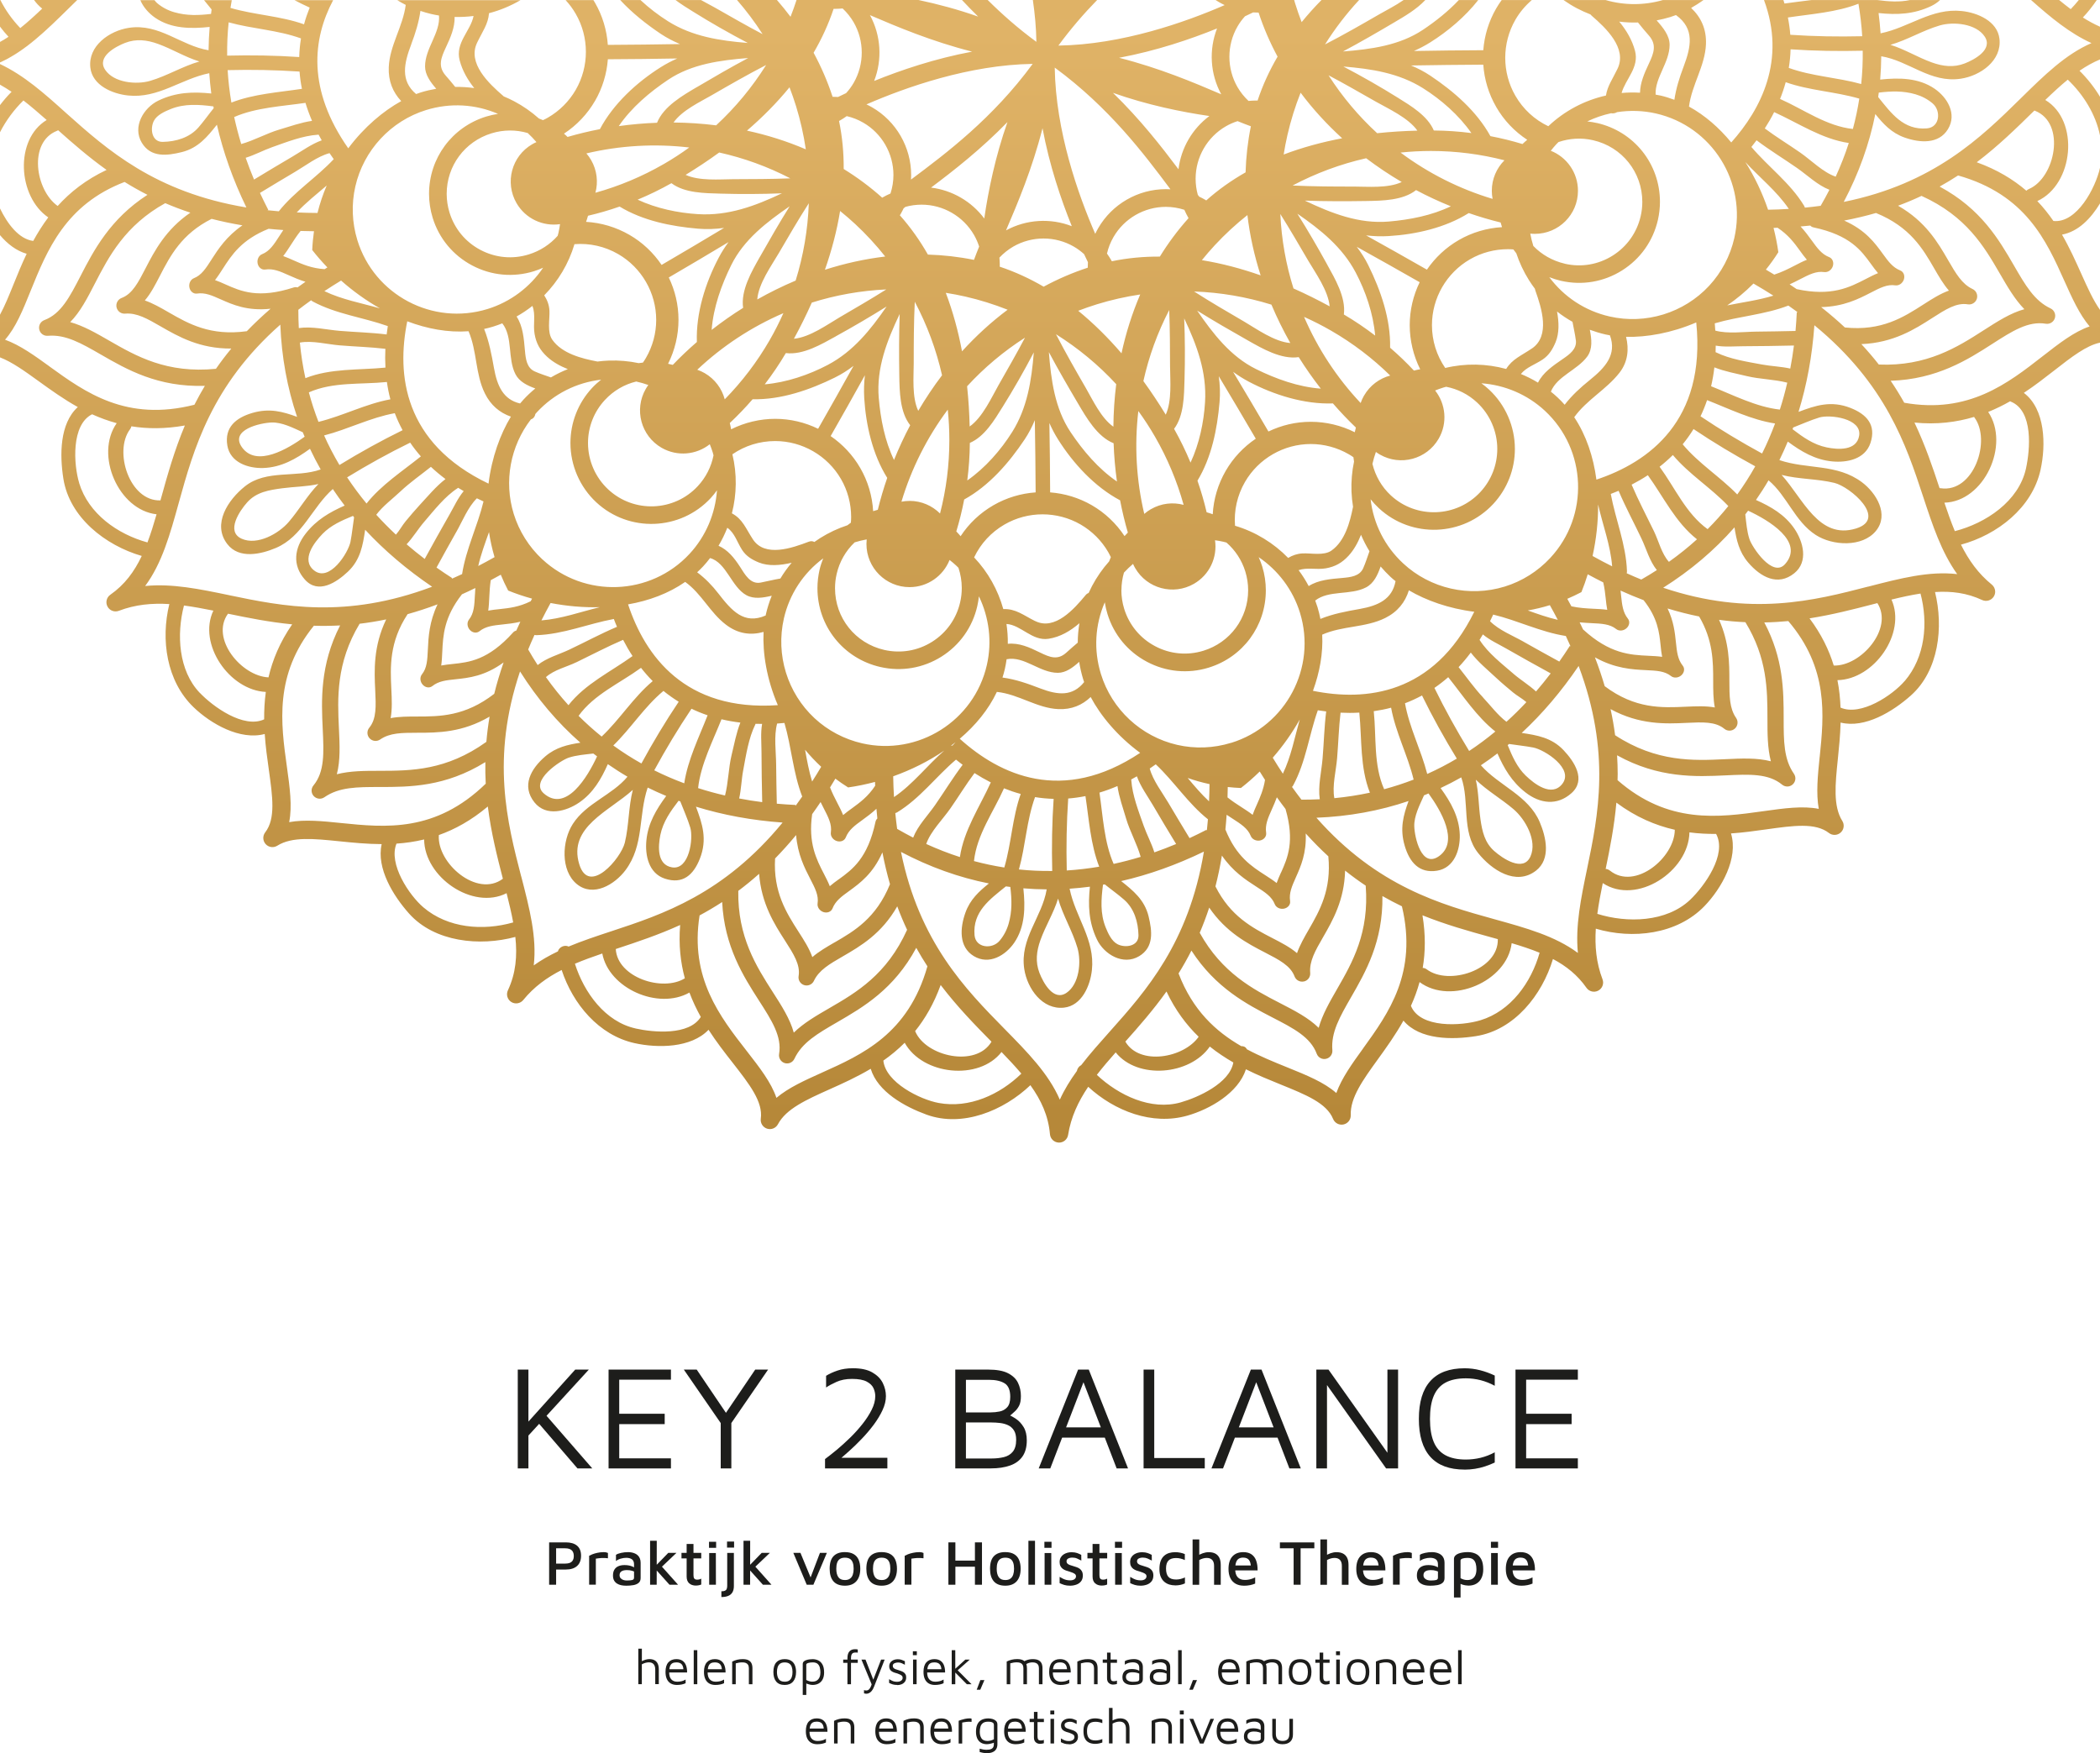 <?xml version="1.0" encoding="UTF-8"?> <svg xmlns="http://www.w3.org/2000/svg" xmlns:xlink="http://www.w3.org/1999/xlink" id="Laag_2" data-name="Laag 2" viewBox="0 0 595.28 497.01"><defs><style> .cls-1 { fill: url(#linear-gradient-2); } .cls-2 { fill: url(#linear-gradient); } .cls-3 { fill: #1d1d1b; } </style><linearGradient id="linear-gradient" x1="574.22" y1="309.56" x2="1191.85" y2="309.56" gradientTransform="translate(-11.92 898.11) rotate(-90)" gradientUnits="userSpaceOnUse"><stop offset="0" stop-color="#b58738"></stop><stop offset=".51" stop-color="#e0b367"></stop><stop offset="1" stop-color="#b0833a"></stop></linearGradient><linearGradient id="linear-gradient-2" x1="574.22" y1="22.87" x2="1191.86" y2="22.87" xlink:href="#linear-gradient"></linearGradient></defs><g id="Laag_1-2" data-name="Laag 1"><g><path class="cls-2" d="M578.43,133.16c1.55-6.97,1.39-17.16-4.74-21.79,3.16-2.09,6-4.31,8.61-6.34,4.96-3.87,9.09-7.08,12.99-7.9v-9.27c-1.95-2.76-3.57-6.36-5.33-10.29-1.59-3.54-3.29-7.32-5.45-11.06,4.64-.87,8.19-4.58,10.78-8.86v-10.11c-1.28,5.74-6.57,15.81-13.22,15.1-1.34-1.94-2.84-3.84-4.56-5.64,10.33-4.73,12.06-22.78,2.26-28.66,2.17-2.1,4.27-4.04,6.37-5.76,4.44,4.22,7.92,9.82,9.14,15.84v-10.99c-1.65-2.73-3.64-5.23-5.81-7.37,1.88-1.29,3.8-2.37,5.81-3.21V7.58c-1.67-.75-3.29-1.63-4.86-2.62,1.44-1.52,2.77-3.19,3.95-4.96h-5.1c-.73.91-1.5,1.78-2.29,2.59-1.1-.82-2.2-1.69-3.29-2.59h-7.96c5.63,4.99,10.93,9.4,17.13,12.22-7.37,3.2-13.38,9.11-20.05,15.67-11.22,11.03-24.6,24.17-50.17,29.35,4.27-8.09,7.25-16.42,8.95-24.91,2.25,2.8,4.57,5.35,8.32,6.67,4.28,1.51,9.66,1.93,12.28-2.4,2.61-4.33-.19-8.97-3.78-11.44-4.56-3.13-10.14-3.17-15.44-2.6.18-2.2.28-4.4.3-6.61,7.87,1.29,13.92,7.67,22.56,6.36,5.58-.84,11.66-5.15,10.95-11.3-.58-5.04-6.24-7.41-10.66-7.88-8.61-.92-14.99,4.69-23.04,6.32-.13-1.91-.32-3.83-.57-5.75,5.19.54,9.98.38,14.96-2,.89-.43,1.72-1,2.48-1.69h-8.5c-3.07.65-6.21.41-9.35,0h-18.56c-2.61.35-5.22.62-7.7.99-.1-.33-.2-.66-.31-.99h-5.5c6.31,17.04-.81,30.9-9.28,40.37-3.44-4.17-7.45-7.69-11.98-10.17.79-6.18,4.56-11.52,4.81-17.68.17-4.25-1.38-7.62-4.2-10.28,1.15-.65,2.33-1.41,3.51-2.24h-11.5c-5.39,1.55-10.99,1.53-16.27,0h-11.92c1.21.85,2.48,1.64,3.81,2.34,1.25.66,2.53,1.23,3.83,1.74.09.12.2.24.33.35,4.04,3.49,10.12,9.21,7.36,15.01-1.39,2.91-2.89,4.95-3.3,7.63-6.06,1.36-11.73,4.33-16.34,8.7-3.89-1.85-7.13-4.82-9.33-8.63-3.84-6.64-3.83-14.9,0-21.55,1.22-2.12,2.81-4,4.66-5.59h-8.54c-.57.78-1.11,1.59-1.59,2.43-2.11,3.66-3.32,7.7-3.63,11.79-6.56.02-13.12.11-19.67.22,1.59-.7,3.14-1.5,4.65-2.45,4.97-3.12,9.84-7.22,13.59-11.99h-5.5c-3.04,3.22-6.58,6.03-10.17,8.43-6.68,4.47-14.82,5.53-22.67,6.15,4.92-2.62,9.73-5.41,14.54-8.25,2.8-1.65,6.32-3.68,8.8-6.34h-6.15c-2.31,1.61-4.93,2.91-6.83,4.01-5.12,2.96-10.21,5.88-15.45,8.58,2.82-4.49,6.06-8.71,9.66-12.59h-10.66c-1.98,2.01-3.86,4.1-5.63,6.27-.67-1.75-1.29-3.52-1.85-5.33-.1-.31-.18-.62-.27-.94h-22.27c.32.21.64.42.98.61.52.3,1.05.57,1.59.83-11.12,4.84-29.09,11.21-47.13,11.48,3.54-4.82,7.25-9.09,10.98-12.92h-18.22c.57,3.9.94,7.88,1,11.86-5.2-3.81-9.75-7.84-13.8-11.86h-7.29c1.46,1.56,2.97,3.13,4.58,4.7-5.77-2.04-11.52-3.56-16.9-4.7h-34.58c-.52,1.6-1.08,3.19-1.7,4.75-1.22-1.63-2.52-3.2-3.85-4.75h-11.32c2.63,3.03,5.06,6.25,7.25,9.68-4.55-2.39-8.98-4.95-13.47-7.5-1.14-.64-2.54-1.37-3.99-2.17h-7.22c1.64,1.23,3.4,2.31,4.95,3.28,5.06,3.16,10.25,6.11,15.54,8.89-7.94-.64-15.73-1.83-22.59-6.14-2.7-1.7-5.38-3.74-7.83-6.02h-5.74c3.4,3.68,7.42,6.85,11.49,9.58,1.74,1.16,3.57,2.1,5.46,2.89-6.82.11-13.65.2-20.47.23-.29-4.15-1.5-8.25-3.64-11.95-.15-.25-.3-.49-.45-.74h-7.88c1.09,1.17,2.05,2.47,2.87,3.89,3.84,6.64,3.84,14.9,0,21.55-1.88,3.25-4.6,5.97-7.87,7.86-.46.27-.93.51-1.41.73-.39-.17-.77-.34-1.17-.48-2.1-1.88-4.44-3.51-6.98-4.86-.99-.52-1.99-.99-3.01-1.41-.06-.06-.1-.12-.17-.17-4.04-3.49-10.13-9.21-7.36-15.01,1.52-3.18,3.16-5.32,3.39-8.39,3.12-.81,6.11-2.06,8.91-3.69h-34.91c.78.48,1.57.93,2.39,1.34-.8,6.17-4.56,11.51-4.81,17.66-.16,3.9,1.14,7.06,3.53,9.61-5.03,2.78-10.47,7.3-15.01,13.38-11.7-16.7-10.12-31-4.29-41.99h-10.93c1.4.73,2.8,1.44,4.22,2.07.02.01.04.01.07.02-.61,1.52-1.16,3.1-1.61,4.75-6.75-2.4-13.99-2.64-20.85-4.65.12-.73.24-1.46.37-2.2h-7.86c.72.87,1.43,1.76,2.14,2.64-.06.42-.11.84-.16,1.26-3.54.42-6.86.55-10.43-.48-1.78-.51-3.43-1.38-4.84-2.57-.29-.25-.54-.54-.76-.85h-4.01c.83,2,2.42,3.76,4.2,4.99,4.56,3.13,10.14,3.17,15.45,2.6-.18,2.2-.29,4.4-.31,6.61-7.87-1.29-13.92-7.66-22.56-6.36-5.58.84-11.66,5.15-10.95,11.3.58,5.04,6.25,7.41,10.66,7.88,8.61.92,15-4.69,23.05-6.31.13,1.91.32,3.83.57,5.75-5.19-.54-9.99-.38-14.97,2-4.23,2.03-7.45,7.44-4.72,11.97,2.55,4.22,7.08,3.69,11.31,2.65,4.65-1.14,7.28-4.37,9.97-7.77,1.78,7.79,4.57,15.63,8.36,23.46-25.9-4.29-39.53-16.44-50.95-26.63C12.58,26.48,6.82,21.37,0,18.15v5.85c1.11.62,2.2,1.3,3.28,2.02-1.17,1.17-2.26,2.44-3.28,3.78v7.69c1.73-3.4,4.07-6.5,6.64-9.01,2.19,1.7,4.36,3.57,6.59,5.54-9.15,5.52-8.21,21.7.45,27.61-1.63,2.18-3.03,4.42-4.26,6.67-4.11-.53-7.33-4.9-9.42-9.21v7.57c2.1,2.48,4.64,4.45,7.56,5.28-1.41,2.95-2.59,5.85-3.67,8.53-1.34,3.31-2.55,6.3-3.89,8.75v12.09c3.44,1.32,7.03,3.91,10.99,6.77,3.37,2.43,7,5.05,11.06,7.31-5.19,4.72-5.13,13.7-4.09,20.29,1.73,11.01,11.91,18.93,22.22,21.92-2.1,4.43-4.82,8.14-8.91,11-1.07.75-1.42,2.18-.8,3.34.61,1.16,1.99,1.68,3.22,1.21,4.69-1.79,9.4-2.21,14.31-1.91-2.47,10.08-.82,21.83,6.85,29.22,4.92,4.74,13.22,9.48,20.19,7.61.24,3.56.71,6.94,1.15,10.04,1.1,7.83,1.96,14.01-1.01,17.84-.77.99-.72,2.4.12,3.33.84.94,2.24,1.13,3.3.46,4.19-2.63,10.38-1.99,17.55-1.26,3.78.39,7.82.79,12.04.81-1.55,6.87,3.3,14.67,7.76,19.68,7.23,8.1,20.05,9.36,30.13,6.63.58,5.33.17,10.27-2.11,15.15-.55,1.19-.14,2.6.97,3.3,1.11.69,2.56.45,3.39-.57,3.03-3.73,6.71-6.38,10.88-8.51,3.18,9.65,10.52,18.49,20.67,20.74,6.59,1.46,16.04,1.39,20.97-3.79,2.21,3.42,4.59,6.48,6.77,9.26,4.86,6.23,8.7,11.15,8.04,15.95-.17,1.24.58,2.43,1.77,2.82,1.2.39,2.5-.14,3.09-1.25,2.32-4.37,7.99-6.92,14.56-9.87,3.76-1.68,7.79-3.5,11.74-5.85,1.98,6.53,9.67,10.76,15.83,13,10.19,3.7,21.83-1.13,29.43-8.35,3.05,4.24,5.09,8.65,5.55,13.9.11,1.3,1.18,2.32,2.49,2.37,1.31.05,2.45-.89,2.65-2.18.81-5.07,2.88-9.45,5.7-13.64,7.45,6.86,18.14,11.02,28.1,8.18,6.41-1.82,14.46-6.45,16.61-13.14,3.38,1.69,6.72,3.04,9.77,4.28,7.33,2.97,13.11,5.31,14.94,9.8.48,1.17,1.72,1.82,2.95,1.56,1.23-.26,2.1-1.37,2.05-2.63-.18-4.95,3.46-9.99,7.68-15.83,2.42-3.35,5.01-6.95,7.26-10.98,4.63,5.51,13.85,5.46,20.57,4.4,10.88-1.71,18.75-11.67,21.81-21.86,3.77,2,6.97,4.54,9.5,8.16.75,1.07,2.18,1.42,3.34.8,1.16-.61,1.68-1.99,1.21-3.21-1.79-4.7-2.21-9.43-1.9-14.35,10.41,3.07,23.04,1.66,30.82-6.42,4.83-5.02,9.66-13.54,7.5-20.58,3.52-.24,6.85-.71,9.92-1.14,7.83-1.1,14.01-1.96,17.84,1.01.99.77,2.4.72,3.33-.12.94-.84,1.13-2.24.46-3.3-2.63-4.19-2-10.38-1.26-17.54.33-3.27.69-6.73.78-10.34,6.93,1.73,14.87-3.17,19.94-7.69,7.89-7.03,9.28-19.36,6.83-29.31,4.65-.3,9.02.24,13.35,2.26,1.19.55,2.6.13,3.3-.98.26-.42.4-.9.4-1.37,0-.76-.33-1.51-.96-2.02-3.86-3.13-6.56-6.96-8.74-11.32,10.33-2.81,20.17-10.43,22.56-21.21ZM463.47,14.4c-.82-3.09-2.45-5.83-4.47-8.27,1.76.22,3.53.3,5.31.24,1.01,1.28,2.06,2.52,3.14,3.75,2.25,2.59,1.32,5.01-.02,7.85-1.34,2.85-2.48,5.48-2.54,8.31-1.75-.1-3.49-.08-5.22.08,1.1-3.95,5.06-7.22,3.8-11.97ZM470.59,27.07c-.43-.1-.85-.17-1.28-.25-.22-4.83,3.97-9.08,3.97-14.13,0-2.58-1.84-4.86-3.68-6.91,1.3-.25,2.6-.56,3.88-.95.52-.16,1.05-.35,1.6-.56,5.38,3.88,4.29,9,2.14,14.69-1.19,3.14-2.12,6.14-2.59,9.33-1.31-.49-2.65-.91-4.03-1.23ZM130.3,17.12c.77,2.92,2.27,5.52,4.13,7.85-1.78-.25-3.58-.36-5.39-.33-.88-1.1-1.79-2.18-2.72-3.24-2.25-2.58-1.31-5.01.02-7.85,1.41-3,2.6-5.75,2.53-8.75,1.8.05,3.59-.04,5.37-.27-.82,4.23-5.26,7.6-3.94,12.59ZM116.57,12.55c1.21-3.19,2.15-6.23,2.61-9.46.99.34,1.99.63,3.01.87.75.17,1.5.32,2.25.44.42,4.95-3.95,9.28-3.95,14.43,0,2.34,1.51,4.43,3.17,6.33-1.46.25-2.92.59-4.35,1.03-.45.14-.9.3-1.36.47-4.51-3.8-3.43-8.7-1.37-14.1ZM569.99,113.85c6.44,2.58,5.49,13.6,4.3,19-2.05,9.26-11.37,15.47-20.16,17.72-1.06-2.55-2.01-5.26-2.96-8.07,11.27-.3,18.69-16.42,12.42-25.72,2.19-.89,4.26-1.91,6.22-3.03.06.03.11.07.18.1ZM559.59,118.19s.05.1.08.14c4.88,6.48-.18,21.49-9.58,20.07-.1-.02-.2-.01-.29-.02-1.93-5.85-4.03-12.11-7.11-18.59,6.33.62,11.92-.1,16.9-1.6ZM576.43,31.59c.09-.09.18-.18.27-.26.05.02.09.05.14.07,8.88,3.48,5.77,19-1.73,22.19-.3.13-.53.29-.7.48-3.71-3.19-8.28-5.98-14.07-8.07,6.19-4.7,11.32-9.74,16.08-14.41ZM555.05,49.74c19.15,5.42,24.99,18.42,30.16,29.95,2.15,4.79,4.21,9.39,7.13,12.85-4.38,1.48-8.6,4.77-13.25,8.39-9.94,7.76-21.12,16.47-39.3,13.24-1.16-2.06-2.43-4.14-3.85-6.23,13.08-.4,21.87-5.99,28.77-10.43,5.71-3.67,10.22-6.56,15.2-5.74,1.14.19,2.23-.49,2.57-1.58.34-1.1-.18-2.27-1.21-2.76-4.6-2.16-7.14-6.56-10.36-12.12-4.28-7.38-9.33-16.1-21.09-22.42,1.83-1.02,3.58-2.07,5.24-3.16ZM544.69,55.53c12.73,5.77,17.75,14.34,22.24,22.1,2.13,3.67,4.18,7.22,6.91,10.02-3.9,1.07-7.57,3.43-11.61,6.02-7.3,4.69-16.03,10.23-29.65,9.67-1.5-1.93-3.16-3.86-4.95-5.79,9.1-.36,15.23-4.27,20.06-7.38,3.85-2.47,6.9-4.43,10.11-3.9,1.13.19,2.23-.49,2.57-1.58.34-1.1-.18-2.28-1.22-2.76-3.01-1.41-4.73-4.4-6.92-8.17-2.93-5.06-6.4-11-14.19-15.44,2.33-.86,4.54-1.8,6.65-2.79ZM508.96,93.82c-3.71.09-7.43.15-11.14.19-3.61.04-8.01.68-11.59-.29-.04-.68-.09-1.37-.15-2.06,6.87-2.03,14.15-2.44,20.86-5.04.9.63,1.78,1.26,2.64,1.89h-.25c-.08,1.79-.21,3.56-.36,5.31ZM503.17,120.06c-1.09,2.92-2.31,5.76-3.68,8.5-5.97-3.25-11.8-6.75-17.45-10.55.69-1.44,1.32-2.97,1.86-4.58,6.21,2.43,12.63,5.61,19.27,6.62ZM527.01,123.51c-.72,4.35-6.06,3.97-9.2,3.32-3.74-.77-6.73-2.9-9.68-5.16.06-.16.12-.33.18-.49,2.47-.95,4.88-2.06,7.42-2.83,3.03-.91,12.09.26,11.28,5.16ZM484.05,150c-6.08-4.36-9.26-11.73-13.58-17.65,0-.01-.02-.02-.03-.04,1.29-1.01,2.55-2.12,3.76-3.32,4.62,5.49,10.81,9.28,15.72,14.47-1.83,2.27-3.79,4.45-5.87,6.54ZM495.53,144.77c5.72,2.63,16.1,8.78,10.48,15.14-3.54,4-9.36-4.81-10.11-7.11-.72-2.22-.89-4.62-1.17-6.97.27-.35.54-.71.8-1.06ZM488.92,215.22c-8.81.42-19.34.88-31.09-6.8-.31-2.4-.73-4.86-1.29-7.4,8.25,4.5,15.69,4.18,21.54,3.9,4.58-.22,8.19-.39,10.71,1.68.88.73,2.18.69,3.01-.08.84-.78.98-2.06.33-3-1.9-2.73-1.9-6.18-1.91-10.54,0-5.03-.03-10.82-2.92-17.27,2.56.35,5.05.56,7.46.67,6.19,10.14,6.24,19.12,6.25,27.3,0,4.24,0,8.34.97,12.13-3.91-1.02-8.28-.82-13.06-.59ZM477.86,200.34c-6.79.32-14.35.65-22.98-5.82-.77-2.64-1.69-5.37-2.77-8.18,5.7,3.19,10.59,3.44,14.44,3.63,3.09.15,5.32.25,7.13,1.68.8.64,2.06.55,2.92-.21.86-.76,1.04-1.94.4-2.73-1.43-1.8-1.65-3.91-1.93-6.58-.29-2.81-.63-6-2.37-9.64,3.08.94,6.06,1.69,8.95,2.27,3.95,6.75,3.98,12.75,3.98,18.23,0,2.62,0,5.15.46,7.56-2.57-.47-5.35-.34-8.22-.21ZM416.45,212.88c-3.55-5.81-6.85-11.76-9.84-17.87,1.32-.91,2.63-1.92,3.91-3.04,4.16,5.18,8.1,11.25,13.36,15.4-2.4,1.98-4.87,3.83-7.42,5.51ZM427.77,210.9c2.28.36,4.59.57,6.87,1.01,3.2.62,11.69,6,8.17,10.37-3.03,3.75-7.93-.11-10.32-2.41-2.48-2.39-3.83-5.52-5.11-8.64.13-.11.26-.22.39-.33ZM369.62,278.23c1.12-.25,1.88-1.29,1.78-2.43-.28-3.31,1.44-6.3,3.62-10.08,2.8-4.86,6.05-10.56,6.27-18.92,1.95,1.55,3.89,2.97,5.84,4.26,1.04,13.33-3.74,21.73-8.11,29.31-2.12,3.68-4.16,7.23-5.22,11-2.87-2.84-6.76-4.85-11.02-7.04-7.51-3.87-16.4-8.51-22.7-19.9.96-2.25,1.87-4.63,2.69-7.14,4.78,7,10.88,10.18,15.76,12.7,4.07,2.1,7.29,3.76,8.43,6.8.4,1.07,1.54,1.68,2.65,1.43ZM371.04,263.43c-1.31,2.27-2.57,4.46-3.38,6.77-1.99-1.7-4.46-2.97-7.02-4.29-5.63-2.91-11.85-6.16-16.1-14.63.71-2.76,1.32-5.67,1.83-8.74,3.13,4.53,6.74,6.86,9.65,8.74,2.6,1.67,4.48,2.88,5.33,5.02.37.96,1.51,1.51,2.64,1.28,1.12-.23,1.87-1.16,1.71-2.16-.34-2.28.53-4.21,1.62-6.67,1.42-3.17,3.05-6.88,2.81-12.48,2.13,2.36,4.26,4.51,6.41,6.48.91,9.48-2.44,15.37-5.5,20.68ZM363.13,247.32c-.45,1.01-.89,1.99-1.24,3-1-.78-2.09-1.48-3.2-2.2-3.9-2.51-8.26-5.32-11.33-12.97.14-1.36.25-2.76.35-4.18.52.35,1.03.68,1.51.99,2.6,1.67,4.48,2.88,5.33,5.02.38.95,1.51,1.5,2.64,1.28,1.12-.23,1.87-1.17,1.72-2.17-.34-2.28.53-4.22,1.62-6.66.47-1.06.97-2.19,1.42-3.42.81,1.14,1.63,2.25,2.45,3.32,2.66,9.18.6,13.85-1.25,17.99ZM230.72,278.04c1.42-3.01,4.39-4.74,8.17-6.92,5.06-2.93,11.01-6.4,15.45-14.19.86,2.33,1.8,4.54,2.79,6.65-5.77,12.73-14.34,17.75-22.1,22.24-3.67,2.13-7.22,4.18-10.02,6.91-1.07-3.9-3.43-7.58-6.02-11.61-4.56-7.11-9.94-15.57-9.71-28.58,1.96-1.47,3.93-3.07,5.9-4.83.64,8.45,4.33,14.26,7.3,18.87,2.47,3.85,4.43,6.9,3.9,10.11-.19,1.13.49,2.23,1.58,2.57,1.09.34,2.27-.18,2.76-1.21ZM236.59,267.14c-2.26,1.31-4.46,2.58-6.32,4.18-.87-2.46-2.38-4.81-3.93-7.22-3.42-5.34-7.19-11.27-6.63-20.74,1.99-2.04,3.98-4.24,5.96-6.64.44,5.49,2.4,9.31,3.99,12.39,1.42,2.75,2.44,4.73,2.1,7.01-.15,1.01.56,2.06,1.65,2.43,1.09.36,2.2-.08,2.57-1.02.85-2.15,2.56-3.39,4.74-4.96,3.08-2.24,6.73-4.9,9.41-10.94.61,3.18,1.33,6.18,2.15,9.02-3.94,9.67-10.12,13.27-15.69,16.5ZM237.79,249.24c-.9.65-1.77,1.28-2.57,1.98-.47-1.18-1.06-2.33-1.67-3.51-2.13-4.12-4.5-8.74-3.33-16.92.8-1.11,1.6-2.25,2.39-3.43.27.56.55,1.11.81,1.62,1.42,2.75,2.44,4.73,2.1,7.01-.15,1.01.56,2.06,1.65,2.42,1.09.36,2.2-.07,2.57-1.01.85-2.15,2.56-3.39,4.73-4.96,1.26-.92,2.62-1.91,3.97-3.17.07.93.17,1.84.26,2.75-.25.24-.44.54-.52.91-2.19,10.37-6.55,13.54-10.4,16.33ZM173.85,211.33c5.03-4.89,8.79-10.96,14.22-15.47,1.33,1.09,2.78,2.12,4.32,3.07-3.8,5.66-7.31,11.51-10.57,17.5-2.76-1.55-5.42-3.25-7.97-5.1ZM154.11,224.88c-4-3.53,4.81-9.35,7.11-10.1,2.22-.72,4.62-.89,6.97-1.17.35.27.71.54,1.06.8-2.64,5.73-8.78,16.1-15.15,10.47ZM101.93,176.82c2.44-.29,4.95-.69,7.54-1.23-3.67,7.64-3.38,14.51-3.11,20,.22,4.58.39,8.19-1.68,10.7-.73.88-.69,2.18.09,3.01.78.84,2.05.98,3,.33,2.73-1.9,6.17-1.9,10.53-1.91,5.85,0,12.74-.04,20.48-4.57-.42,2.45-.71,4.83-.91,7.15-11.36,8.14-21.3,8.2-30.26,8.21-4.24,0-8.34,0-12.13.97,1.03-3.91.82-8.27.59-13.06-.4-8.44-.84-18.46,5.87-29.61ZM82.83,176.98c-3.5,5.05-5.58,10.11-6.72,15.04-7.69-.35-16.56-11.02-11.48-18.05,5.61,1.16,11.62,2.38,18.2,3.02ZM110.73,203.59c.47-2.57.34-5.35.2-8.22-.3-6.33-.61-13.35,4.61-21.27,2.74-.77,5.57-1.68,8.49-2.78-2.36,4.97-2.58,9.27-2.74,12.73-.15,3.09-.25,5.32-1.69,7.12-.64.8-.55,2.06.22,2.92.76.86,1.94,1.03,2.73.4,1.8-1.43,3.91-1.65,6.58-1.93,3.79-.4,8.28-.88,13.62-4.77-1.06,3.06-1.94,6.01-2.65,8.89-8.25,6.4-15.4,6.43-21.83,6.44-2.62,0-5.15,0-7.56.46ZM106.66,145.92c1.89-2.5,4.6-4.49,6.86-6.62,2.72-2.56,5.74-4.65,8.63-6.96,1.26,1.19,2.64,2.34,4.13,3.46-2.73,2.11-4.95,4.83-7.3,7.35-1.38,1.49-2.68,3.05-3.98,4.6-.95,1.14-1.75,2.65-2.77,3.81-1.96-1.83-3.82-3.72-5.58-5.65ZM99.37,153.51c-.62,3.2-6,11.69-10.37,8.17-3.75-3.02.11-7.93,2.41-10.32,2.39-2.48,5.52-3.83,8.64-5.11.11.13.22.26.32.39-.36,2.29-.57,4.6-1.01,6.87ZM91.87,123.44c6.8-1.75,13.1-5.06,20.04-6.31.61,1.62,1.35,3.23,2.21,4.82-6.12,3-12.08,6.31-17.9,9.87-1.61-2.72-3.07-5.51-4.35-8.39ZM86.36,123.8c-4.71,3.42-13.61,8.74-17.74,3.04-3.64-5.03,5.28-6.98,8.39-7.07,2.93-.09,5.95,1.47,8.81,2.76.17.43.36.85.54,1.28ZM115.44,91.08c5.68,2.15,11.59,3.24,17.38,2.82,2.45,5.72,1.89,12.12,4.64,17.65,1.66,3.35,4.21,5.46,7.36,6.56-2.97,4.89-5.42,11.49-6.34,18.99-24.13-11.55-26.09-30.98-23.04-46.01ZM86.57,107.21c-.71-3.29-1.24-6.65-1.57-10.09,3.48-.66,7.79.5,11.28.78,4.32.36,8.65.47,12.96.98-.08,1.72-.08,3.5.02,5.33-7.63.75-15.49.14-22.69,2.99ZM84.7,92.99c-.08-1.63-.13-3.28-.13-4.94v-.24c1.16-.9,2.37-1.8,3.62-2.69.13.12.28.24.47.35,6.66,3.59,14.21,4.47,21.27,6.97-.12.77-.24,1.56-.33,2.37-4.42-.55-8.87-.65-13.3-1.02-3.81-.31-7.77-1.34-11.58-.79ZM79.32,66.72c-1.67,2.6-2.88,4.48-5.02,5.33-.95.38-1.5,1.51-1.27,2.64.23,1.13,1.16,1.87,2.16,1.72,2.28-.34,4.22.52,6.67,1.62,1.43.64,2.97,1.31,4.73,1.85-.77.53-1.51,1.07-2.25,1.6-.33-.1-.69-.11-1.05,0-10.08,3.28-15,1.09-19.34-.84-1.01-.45-1.99-.89-3-1.24.78-.99,1.48-2.09,2.2-3.2,2.51-3.9,5.32-8.27,12.99-11.34,1.36.14,2.75.25,4.17.35-.35.52-.68,1.03-.99,1.51ZM85.21,65.47c1.24.04,2.5.07,3.79.08-.24,1.73-.42,3.51-.49,5.33,1.31,1.68,2.75,3.33,4.29,4.93-.26.16-.51.33-.78.49-3.64-.22-6.29-1.38-8.75-2.47-1.01-.45-1.99-.89-2.99-1.24.78-.99,1.48-2.09,2.2-3.2.82-1.28,1.68-2.61,2.73-3.92ZM96.68,79.53c3.36,2.97,7.08,5.66,11.01,7.88-5.3-1.51-10.77-2.49-15.74-4.88,1.52-1.01,3.1-2,4.74-3ZM59.99,73.53c-1.67,2.6-2.88,4.48-5.02,5.33-.95.37-1.51,1.51-1.28,2.64.23,1.13,1.17,1.87,2.16,1.72,2.28-.34,4.21.53,6.67,1.62,3.48,1.55,7.61,3.38,14.18,2.68-2.45,2.12-4.68,4.24-6.74,6.37-10.34,1.42-16.55-2.13-22.13-5.34-2.26-1.31-4.47-2.57-6.77-3.38,1.7-1.99,2.97-4.47,4.29-7.02,2.91-5.64,6.16-11.86,14.64-16.11,2.76.71,5.66,1.33,8.73,1.84-4.53,3.13-6.86,6.74-8.74,9.65ZM223.8,24.75c.67,1.75,1.29,3.52,1.85,5.33,1.24,4.03,2.16,8.12,2.77,12.25-5.36-2.3-10.95-4.06-16.68-5.3,4.39-3.78,8.46-7.87,12.06-12.28ZM202.99,35.53c-4-.5-8.04-.77-12.06-.8,2.39-3.45,7.6-5.87,10.79-7.72,5.12-2.96,10.2-5.87,15.45-8.58-3.94,6.29-8.7,12.04-14.17,17.1ZM390.06,28.85c3.39,1.93,9.13,4.51,11.72,8.18-3.79.09-7.61.33-11.4.73-5.23-4.81-9.87-10.3-13.78-16.41,4.55,2.39,8.97,4.95,13.46,7.5ZM380.78,18.86c7.94.64,15.72,1.83,22.59,6.14,5.12,3.22,10.16,7.62,13.72,12.72-3.51-.46-7.07-.7-10.65-.73-1.78-4.18-6.5-6.98-10.13-9.25-5.06-3.16-10.25-6.11-15.53-8.89ZM380.46,39.2c-5.69,1.08-11.26,2.58-16.58,4.6.29-1.84.64-3.69,1.07-5.54.94-4.1,2.19-8.1,3.73-11.98,3.49,4.67,7.46,8.99,11.79,12.93ZM439.45,158.16c-3.53,3.8-7.99,6.61-12.91,8.12-10.06,3.1-21.1.58-28.8-6.58-5.19-4.82-8.41-11.2-9.22-18.17.72.89,1.49,1.74,2.34,2.53,9.27,8.61,23.82,8.07,32.43-1.2,3.95-4.26,6.13-9.8,6.13-15.61,0-6.36-2.67-12.49-7.33-16.82-.69-.65-1.42-1.23-2.17-1.78,6.61.48,13,3.15,18,7.79,11.93,11.08,12.62,29.79,1.54,41.71ZM453.01,143.01c1.32,5.86,3.51,11.53,3.98,17.53-1.82-.9-3.67-1.88-5.55-2.93,1.05-4.74,1.6-9.7,1.57-14.61ZM417.91,173.42c-11.58,23.55-30.83,25.44-45.73,22.41,1.9-5.21,2.89-10.61,2.62-15.92,5.78-2.56,12.27-1.94,17.86-4.72,3.52-1.75,5.67-4.48,6.71-7.85,4.84,2.85,11.27,5.18,18.53,6.08ZM439.33,171.55c.79,1.41,1.54,2.79,2.25,4.16-2.88-.66-5.69-1.65-8.5-2.66,2.07-.36,4.15-.85,6.25-1.5ZM337.19,237.58c-2.02-3.32-4.02-6.64-5.99-9.98-1.77-3-4.36-6.3-5.29-9.74.57-.37,1.14-.78,1.71-1.19,5.23,4.9,9.15,11.1,14.79,15.58-.09,1.09-.2,2.16-.31,3.21l-.11-.22c-1.6.83-3.19,1.6-4.79,2.35ZM232.78,217.37c-.85,1.44-1.71,2.83-2.57,4.18-.9-2.93-1.45-5.97-2-9.01,1.39,1.67,2.9,3.28,4.57,4.83ZM267.71,212.73c-4.9,4.26-8.89,9.57-14.29,13.23-.12-1.91-.2-3.87-.23-5.89,5.1-1.82,10.07-4.28,14.52-7.33ZM236.81,220.74c1.14.86,2.34,1.69,3.6,2.48,2.51-.35,5.07-.88,7.63-1.56.01.37.03.73.04,1.09-2.01,3.05-4.34,4.76-6.51,6.34-.89.64-1.77,1.28-2.57,1.97-.47-1.18-1.07-2.33-1.68-3.51-.7-1.35-1.41-2.76-2.03-4.33.51-.81,1.01-1.65,1.52-2.5ZM270.99,215.33c.61.49,1.23.99,1.89,1.47-2.8,3.7-5.2,7.66-7.85,11.47-2.06,2.96-4.86,5.77-6.18,9.18-1.52-.78-3.03-1.61-4.54-2.48-.2-1.45-.37-2.95-.52-4.48.18-.05.37-.12.55-.23,6.47-3.93,10.95-10.09,16.65-14.92ZM272.06,209.42c4.45-3.78,8.13-8.23,10.52-13.28,6.16.64,11.37,4.62,17.45,4.88,3.73.16,6.74-1.13,9.14-3.43,2.8,5.28,7.56,11.07,14.03,15.83-22.05,14.67-39.8,6.24-51.14-4ZM170.04,172.12c-5.52,1.34-10.89,3.3-16.56,3.75.81-1.62,1.67-3.26,2.59-4.93,4.57.88,9.31,1.31,13.98,1.18ZM178.03,171.33c5.92-1.03,11.49-3.09,16.2-6.37,4.71,3.4,6.99,8.65,11.56,12.13,3.4,2.6,7.01,3.07,10.66,2.05-.3,5.94.86,13.35,4.04,20.76-26.38,1.81-37.65-14.08-42.45-28.57ZM153.74,158.57c-3.8-3.53-6.6-7.99-8.12-12.91-2.84-9.21-.95-19.22,4.87-26.77.73-.23,1.16-.84,1.27-1.54.15-.17.28-.34.44-.5,4.83-5.2,11.23-8.42,18.2-9.22-.9.72-1.76,1.48-2.56,2.34-3.96,4.26-6.14,9.81-6.14,15.61,0,6.36,2.67,12.49,7.33,16.82,9.27,8.61,23.82,8.07,32.43-1.2.65-.7,1.23-1.44,1.78-2.21-.47,6.63-3.15,13.03-7.79,18.03-11.08,11.93-29.79,12.61-41.71,1.54ZM135.56,160.46c.75-3.26,1.92-6.44,3.06-9.62.34,2.34.87,4.72,1.57,7.1-1.57.89-3.11,1.72-4.63,2.51ZM285.17,65.31c3.35-7.82,7.42-17.44,10.35-28.96,1.96,10.52,5.24,20.2,8.3,27.77-6.04-2.35-12.89-1.95-18.65,1.19ZM387.33,56.98c4.45-.07,10.36-.14,14.08-3.09,3.21,1.71,6.51,3.24,9.85,4.59-5.44,2.62-11.64,3.81-17.57,4.32-8.47.73-16.3-2.36-23.81-5.93,5.81.21,11.62.2,17.45.11ZM397.34,51.6c-3.87,1.84-9.77,1.29-13.5,1.29-5.83,0-11.61-.02-17.43-.3,6.56-3.48,13.59-6.09,20.85-7.73,3.23,2.44,6.6,4.7,10.08,6.74ZM397.01,43.25c2.85-.3,5.73-.45,8.63-.45,7.1,0,14.09.9,20.82,2.64-2.21,2.21-3.58,5.27-3.58,8.64,0,.78.08,1.55.22,2.3-9.4-2.82-18.24-7.27-26.09-13.13ZM353.06,48.87c-3.97,2.26-7.7,4.89-11.13,7.95-.13-.08-.24-.16-.37-.23-.53-.31-1.07-.58-1.62-.84-.14-.17-.27-.34-.4-.52-.41-1.47-.62-3.01-.62-4.58,0-6.1,3.28-11.79,8.58-14.85,1.05-.61,2.16-1.09,3.31-1.46,1.31.53,2.56,1.02,3.77,1.46-.88,4.33-1.37,8.69-1.5,13.06ZM386.42,161.09c-1.02,2.27-3.62,2.54-5.82,2.74-3.47.31-6.85.54-9.63,2.31-.84-1.58-1.79-3.09-2.86-4.51,2.43-.85,5.02-.06,7.71-.52,2.67-.47,4.61-1.57,6.44-3.56,1.54-1.67,2.67-3.74,3.54-5.95.68,1.61,1.48,3.17,2.4,4.66-.59,1.62-1.09,3.27-1.79,4.84ZM391.36,160.59c.88,1.03,1.81,2.01,2.81,2.95.44.41.92.81,1.42,1.21-.95,5.11-4.86,6.93-10.11,7.87-3.96.7-7.6,1.38-11.19,2.83-.21-1.11-.48-2.21-.81-3.3-.2-.65-.42-1.28-.66-1.91,3.89-3.04,9.99-1.41,14.43-3.74,2.17-1.13,3.27-3.49,4.11-5.91ZM377.44,156.07c-2.18,1.53-5.73.69-8.23.81-1.54.08-2.85.56-4.06,1.28-4.11-4.22-9.28-7.4-15.06-9.12-.34-4.29.61-8.58,2.81-12.4,3.84-6.64,10.99-10.77,18.67-10.77,3.75,0,7.47,1,10.74,2.89.46.26.91.55,1.34.85.04.42.1.84.17,1.25-.58,2.76-.82,5.6-.72,8.48.06,1.46.21,2.9.44,4.32-.87,4.41-2.31,9.73-6.1,12.4ZM285.68,182.49c.03-1.89-.11-3.76-.38-5.61,4.16.27,7.25,4.91,11.93,4.2,3.3-.5,6.21-2.22,8.75-4.41-.3,1.82-.47,3.65-.47,5.5-1.09.92-2.16,1.86-3.22,2.82-2.47,2.25-4.7,1.34-7.45,0-3.12-1.53-5.96-2.81-9.17-2.48ZM293.44,176.07c-3.39-1.69-5.5-3.54-9.04-3.41-1.51-5.42-4.31-10.47-8.27-14.65,1.85-3.89,4.82-7.13,8.63-9.33,6.64-3.84,14.9-3.83,21.55,0,3.25,1.88,5.97,4.6,7.86,7.87.26.45.5.91.72,1.38-.18.4-.34.81-.49,1.22-1.87,2.09-3.49,4.42-4.84,6.96-.34.65-.65,1.31-.96,1.97-.3.11-.59.3-.85.61-3.24,3.91-8.71,10.15-14.31,7.36ZM224.42,159.52c-1.19,1.41-2.26,2.9-3.21,4.48-1.88.32-3.72.78-5.59,1.15-2.93.57-4.48-2.35-5.83-4.45-1.74-2.69-3.52-4.82-6.11-5.99.97-1.64,1.8-3.34,2.49-5.1,2.1,1.46,2.81,4.16,4.21,6.31,1.17,1.78,2.81,2.75,4.72,3.53,2.75,1.12,6.14.83,9.35.07ZM218.76,168.89c-.69,1.71-1.25,3.48-1.67,5.31-.02.09-.04.19-.05.28-6.14,2.69-9.67-1.41-13.4-6.23-1.8-2.33-3.75-4.31-6.02-6.02.57-.53,1.13-1.07,1.67-1.65.71-.76,1.37-1.56,1.99-2.38,4.66,1.29,6.07,8.24,10.33,10.54,2.11,1.14,4.69.73,7.15.14ZM236.95,95.32c4.87-2.68,9.66-5.48,14.37-8.43-4.53,6.58-9.46,12.74-16.65,16.54-5.35,2.82-11.69,4.99-17.89,5.52,2.15-2.82,4.16-5.77,5.98-8.86,4.9.61,10.14-2.53,14.2-4.76ZM368.15,101.25c1.94,3.09,4.03,6.07,6.25,8.92-6.38-.47-12.72-2.76-18.37-5.55-7.22-3.56-12.21-10.07-16.68-16.57,4.72,2.94,9.53,5.71,14.39,8.46,4.06,2.3,9.47,5.46,14.41,4.73ZM377.84,114.36c2.08,2.4,4.25,4.69,6.51,6.84-.12.44-.22.88-.32,1.33-3.86-1.94-8.14-2.96-12.45-2.96s-8.32.98-12.02,2.75c-3.3-5.66-6.65-11.3-10.02-16.92,1.39,1.02,2.85,1.95,4.42,2.78,7.14,3.77,15.75,6.47,23.89,6.18ZM326.24,144.34c-.68.39-1.31.85-1.88,1.34-2.26-9.55-2.82-19.43-1.68-29.16,1.69,2.32,3.26,4.74,4.71,7.25,3.55,6.15,6.26,12.65,8.13,19.35-3.02-.81-6.35-.47-9.27,1.22ZM284.16,115.43c3.16-5.06,6.12-10.25,8.89-15.54-.64,7.94-1.83,15.73-6.14,22.59-3.22,5.12-7.62,10.16-12.72,13.72.45-3.51.7-7.06.73-10.65,4.18-1.78,6.98-6.5,9.24-10.13ZM274.87,120.9c-.09-3.79-.33-7.61-.73-11.4,4.8-5.23,10.3-9.87,16.41-13.78-2.39,4.55-4.95,8.97-7.5,13.46-1.93,3.39-4.51,9.13-8.18,11.72ZM297.32,99.82c2.62,4.92,5.41,9.73,8.25,14.54,2.36,4,5.47,9.45,10.1,11.29.13,3.65.45,7.27.95,10.85-5.29-3.61-9.64-8.76-13.15-14.01-4.47-6.68-5.53-14.82-6.15-22.67ZM299.31,94.73c6.29,3.94,12.05,8.7,17.1,14.17-.5,4-.77,8.04-.8,12.06-3.45-2.39-5.87-7.6-7.71-10.79-2.96-5.12-5.87-10.21-8.58-15.45ZM332.81,121.57c2.83-3.74,2.83-9.5,2.96-13.91.17-5.81.14-11.61-.09-17.41,3.6,7.6,6.44,15.21,5.91,23.76-.35,5.7-1.63,11.81-4.11,17.13-1.36-3.27-2.91-6.46-4.67-9.58ZM331.68,104.16c.02,3.69.55,9.52-1.23,13.39-1.98-3.24-4.09-6.43-6.34-9.52,1.54-6.93,3.98-13.7,7.32-20.14.22,5.43.22,10.82.24,16.27ZM317.91,100.16c-3.77-4.39-7.87-8.46-12.27-12.06,1.74-.67,3.52-1.29,5.33-1.85,4.03-1.24,8.12-2.16,12.24-2.77-2.3,5.36-4.06,10.95-5.3,16.67ZM273.64,84.07c4.11.94,8.11,2.2,11.99,3.73-4.67,3.49-8.99,7.46-12.93,11.79-1.07-5.69-2.58-11.26-4.6-16.58,1.85.29,3.69.64,5.54,1.06ZM267.04,106.38c-2.45,3.22-4.69,6.6-6.75,10.08-1.84-3.87-1.28-9.77-1.28-13.5,0-5.83.02-11.61.3-17.42,3.48,6.57,6.09,13.58,7.73,20.85ZM254.92,106.46c.07,4.45.14,10.36,3.09,14.08-1.71,3.21-3.23,6.51-4.59,9.85-2.62-5.44-3.81-11.64-4.32-17.57-.73-8.47,2.36-16.3,5.93-23.81-.2,5.81-.2,11.62-.11,17.45ZM244.98,112.82c.47,7.72,2.38,16.04,6.52,22.65-1.04,2.99-1.93,6.01-2.67,9.04-.44.12-.88.24-1.32.39-.25-4.31-1.5-8.51-3.66-12.24-2.11-3.66-5.01-6.72-8.39-9.04,3.28-5.72,6.5-11.48,9.71-17.24-.24,2.1-.32,4.25-.19,6.44ZM257.83,142c-.79,0-1.56.08-2.3.22,2.82-9.4,7.27-18.24,13.13-26.1.3,2.86.45,5.74.45,8.63,0,7.1-.9,14.08-2.64,20.82-2.21-2.21-5.27-3.58-8.64-3.58ZM273.31,141.6c7.08-3.9,12.7-10.39,17.14-17.03,1.16-1.74,2.1-3.57,2.89-5.46.11,6.82.2,13.65.23,20.47-4.15.29-8.25,1.5-11.96,3.64-3.81,2.2-6.97,5.21-9.31,8.78-.39-.46-.79-.91-1.22-1.35.9-2.97,1.65-5.99,2.23-9.05ZM297.68,139.59c-.02-6.56-.11-13.11-.21-19.67.7,1.59,1.5,3.14,2.45,4.64,4.29,6.82,10.4,13.46,17.59,17.27.6,3.1,1.33,6.16,2.2,9.14-.33.32-.64.66-.94,1-2.38-3.6-5.56-6.61-9.29-8.76-3.66-2.11-7.7-3.32-11.79-3.63ZM342.04,145.22c-.7-3.03-1.58-6.01-2.6-8.96,4.01-6.63,5.6-14.61,6.26-22.24.22-2.5.12-4.95-.22-7.37,3.52,5.89,7.04,11.78,10.49,17.71-3.45,2.33-6.39,5.43-8.53,9.13-2.2,3.82-3.43,8.01-3.67,12.29-.57-.21-1.15-.4-1.73-.56ZM352.7,91.18c-4.8-2.8-9.55-5.56-14.21-8.55,7.43.26,14.8,1.52,21.92,3.73,1.57,3.73,3.37,7.36,5.35,10.88-4.51-.34-9.67-4.08-13.06-6.06ZM376.19,74.95c-2.68-4.87-5.48-9.67-8.43-14.37,6.58,4.54,12.73,9.47,16.53,16.66,2.82,5.34,4.99,11.68,5.52,17.89-2.82-2.15-5.77-4.16-8.87-5.98.61-4.9-2.53-10.15-4.76-14.2ZM370.85,73.91c1.97,3.36,5.66,8.46,6.06,12.93-3.34-1.82-6.76-3.52-10.25-5.07-2.13-6.77-3.4-13.86-3.73-21.1,2.75,4.36,5.31,8.79,7.92,13.24ZM357.35,78.06c-5.47-1.92-11.04-3.4-16.66-4.31,1.18-1.45,2.4-2.88,3.69-4.26,2.87-3.09,5.95-5.93,9.22-8.52.68,5.79,1.96,11.51,3.75,17.09ZM308.33,75.89c-4.34,1.42-8.51,3.23-12.49,5.38-3.94-2.3-8.09-4.22-12.45-5.67,0-.15.02-.29.02-.44,0-.71-.05-1.42-.11-2.13,1.14-1.21,2.45-2.27,3.93-3.13,5.29-3.05,11.86-3.05,17.15,0,1.05.6,2.02,1.33,2.92,2.14.38.82.75,1.58,1.09,2.28-.03.52-.05,1.04-.05,1.56ZM233.84,76.47c1.91-5.47,3.39-11.05,4.3-16.66,1.45,1.18,2.88,2.4,4.27,3.69,3.09,2.87,5.93,5.96,8.52,9.22-5.79.69-11.51,1.96-17.09,3.75ZM225.54,79.54c-3.73,1.57-7.36,3.36-10.88,5.35.34-4.51,4.08-9.66,6.06-13.06,2.8-4.8,5.56-9.55,8.55-14.21-.27,7.43-1.52,14.8-3.73,21.92ZM215.38,72.86c-2.29,4.06-5.45,9.47-4.73,14.41-3.09,1.93-6.07,4.03-8.92,6.25.48-6.38,2.76-12.72,5.55-18.37,3.56-7.22,10.07-12.21,16.56-16.67-2.94,4.72-5.71,9.53-8.46,14.39ZM230.13,85.78c6.77-2.13,13.86-3.4,21.1-3.73-4.36,2.75-8.78,5.3-13.25,7.92-3.36,1.97-8.45,5.66-12.93,6.06,1.82-3.34,3.52-6.76,5.07-10.25ZM236.74,106.98c1.87-.92,3.59-2.03,5.21-3.27-3.32,5.96-6.65,11.92-10.04,17.84-3.74-1.82-7.89-2.82-12.17-2.82s-8.66,1.04-12.49,2.97c-.11-.6-.23-1.19-.38-1.78,2.27-2.13,4.43-4.38,6.47-6.74,8.1.17,16.22-2.65,23.4-6.19ZM187.53,126.93c4.46,2.57,9.86,2.01,13.67-1,.3.75.59,1.52.83,2.29.09.29.15.58.23.86-.64,3.24-2.16,6.26-4.46,8.73-6.74,7.26-18.13,7.68-25.38.94-3.65-3.39-5.74-8.19-5.74-13.17,0-4.55,1.71-8.89,4.81-12.22,2.42-2.6,5.48-4.39,8.86-5.21,1.17.26,2.31.59,3.43.99-.26.35-.5.71-.72,1.1-3.37,5.84-1.37,13.31,4.47,16.69ZM207.6,128.79c3.55-2.44,7.74-3.76,12.14-3.76,7.67,0,14.82,4.13,18.66,10.78,1.88,3.25,2.87,6.97,2.87,10.75,0,.54-.03,1.08-.08,1.61-.33.24-.66.48-.97.73-2.69.88-5.28,2.09-7.73,3.63-.56.35-1.11.73-1.65,1.11-.42-.25-.95-.32-1.58-.08-4.69,1.79-12.45,4.52-15.84-.67-2.03-3.1-2.89-5.74-5.95-7.37,1.38-5.42,1.48-11.17.14-16.74ZM242.22,153.76c1.14-.35,2.29-.64,3.46-.85-.04.43-.07.87-.07,1.31,0,6.75,5.47,12.22,12.22,12.22,5.15,0,9.54-3.19,11.34-7.7.64.5,1.27,1.02,1.86,1.57.23.21.44.44.66.65.6,1.81.94,3.74.94,5.74,0,1.35-.15,2.7-.46,4.03-1.07,4.68-3.9,8.66-7.96,11.21-4.06,2.55-8.87,3.36-13.55,2.3-8.22-1.88-13.96-9.07-13.96-17.49,0-1.34.15-2.7.46-4.03.79-3.46,2.56-6.54,5.07-8.94ZM317.89,167.32c0-1.72.25-3.4.71-4.99.81-.88,1.67-1.7,2.58-2.48.17.4.37.79.59,1.17,3.37,5.84,10.84,7.84,16.68,4.47,4.46-2.57,6.67-7.53,5.97-12.34.8.11,1.61.25,2.4.43.28.06.56.15.84.22,2.49,2.17,4.35,4.99,5.35,8.22.53,1.73.8,3.51.8,5.29,0,7.93-5.09,14.82-12.68,17.16-4.59,1.41-9.45.96-13.69-1.29-4.24-2.24-7.35-6.01-8.77-10.59-.53-1.73-.8-3.51-.8-5.29ZM389.04,131.5c.26-1.15.59-2.27.98-3.38.35.25.72.5,1.1.72,5.84,3.37,13.31,1.37,16.69-4.47,2.58-4.46,2.01-9.86-1-13.67.75-.3,1.52-.59,2.3-.83.28-.09.56-.15.83-.23,3.25.63,6.27,2.14,8.75,4.45,3.65,3.39,5.74,8.19,5.74,13.17,0,4.55-1.71,8.89-4.8,12.22-6.74,7.26-18.13,7.68-25.39.94-2.59-2.4-4.37-5.53-5.2-8.91ZM386.65,112.15c-.39.68-.71,1.39-.95,2.1-6.73-7.14-12.16-15.42-16.04-24.42,2.62,1.17,5.19,2.48,7.7,3.93,6.15,3.55,11.75,7.83,16.72,12.7-3.02.81-5.74,2.77-7.42,5.69ZM394.05,98.56c.17-8.1-2.65-16.22-6.19-23.39-.92-1.87-2.03-3.59-3.27-5.21,5.96,3.32,11.92,6.65,17.84,10.04-1.82,3.74-2.82,7.9-2.82,12.18s1.04,8.67,2.97,12.5c-.6.1-1.2.22-1.78.37-2.12-2.27-4.38-4.43-6.74-6.47ZM387.25,66.73c2.11.24,4.25.33,6.44.19,7.72-.47,16.04-2.37,22.65-6.52,2.99,1.04,6.01,1.93,9.03,2.67.12.45.26.88.4,1.32-4.31.26-8.51,1.5-12.25,3.66-3.66,2.11-6.72,5-9.04,8.39-5.72-3.28-11.48-6.5-17.24-9.71ZM335.72,59.47c.35.81.75,1.6,1.19,2.37-3.05,3.41-5.76,7.05-8.13,10.9-4.57-.03-9.12.39-13.62,1.32-.07-.13-.13-.26-.21-.39-.36-.62-.75-1.21-1.16-1.79.38-1.62.98-3.19,1.84-4.67,3.05-5.29,8.74-8.57,14.85-8.57,1.78,0,3.54.29,5.23.83ZM277.55,69.91c-.53,1.31-1.02,2.56-1.46,3.76-4.33-.88-8.69-1.37-13.06-1.5-2.26-3.97-4.89-7.7-7.95-11.14.08-.13.16-.24.23-.37.3-.52.58-1.07.84-1.61.17-.14.34-.27.52-.41,1.47-.41,3.01-.62,4.58-.62,6.1,0,11.79,3.29,14.85,8.58.6,1.05,1.09,2.16,1.46,3.31ZM279.01,61.94c-3.62-4.85-9.09-8.02-15.09-8.76,6.46-4.85,14.07-10.79,21.66-18.57-3.43,9.73-5.42,19.4-6.57,27.33ZM252.43,54.85c-.81.35-1.6.74-2.36,1.19-3.41-3.05-7.06-5.76-10.91-8.13.03-4.56-.39-9.12-1.32-13.62.13-.07.26-.13.39-.21.62-.36,1.21-.75,1.79-1.16,1.62.38,3.19.98,4.67,1.84,5.29,3.05,8.57,8.74,8.57,14.85,0,1.78-.29,3.54-.83,5.23ZM224.01,50.56c-5.42.22-10.82.21-16.27.24-3.68.02-9.52.55-13.39-1.23,3.24-1.98,6.43-4.09,9.52-6.34,6.93,1.54,13.7,3.98,20.14,7.32ZM188.14,46.51c-6.15,3.55-12.65,6.26-19.36,8.13.81-3.02.47-6.35-1.22-9.27-.39-.68-.85-1.31-1.34-1.88,9.55-2.26,19.43-2.82,29.16-1.68-2.32,1.69-4.74,3.26-7.25,4.71ZM190.33,51.93c3.74,2.83,9.5,2.83,13.91,2.96,5.81.17,11.61.14,17.41-.09-7.6,3.6-15.21,6.43-23.77,5.91-5.7-.35-11.81-1.62-17.13-4.11,3.27-1.36,6.46-2.91,9.58-4.67ZM197.88,64.83c2.5.22,4.95.11,7.37-.22-5.89,3.52-11.78,7.04-17.71,10.49-2.33-3.45-5.42-6.39-9.13-8.53-3.82-2.2-8.01-3.43-12.28-3.68.21-.56.39-1.14.55-1.73,3.03-.7,6.01-1.57,8.96-2.6,6.63,4.02,14.61,5.61,22.24,6.27ZM206.5,68.65c-1.02,1.39-1.96,2.85-2.78,4.42-3.77,7.13-6.47,15.75-6.18,23.88-2.39,2.07-4.68,4.24-6.83,6.49-.44-.12-.89-.23-1.33-.32,1.93-3.86,2.95-8.13,2.95-12.44s-.98-8.32-2.75-12.02c5.67-3.3,11.3-6.65,16.92-10.02ZM222.06,88.78c-1.17,2.63-2.48,5.2-3.92,7.7-3.55,6.15-7.83,11.75-12.7,16.72-.81-3.02-2.77-5.74-5.69-7.43-.68-.39-1.39-.71-2.1-.96,7.14-6.73,15.42-12.16,24.42-16.04ZM147.43,114.38c-4.75-1.1-6.49-4.93-7.4-10.02-.7-3.93-1.38-7.55-2.8-11.11.85-.18,1.69-.39,2.52-.65.9-.27,1.77-.6,2.63-.94,3.08,3.89,1.43,10.01,3.76,14.46,1.08,2.07,3.29,3.17,5.6,4-1.18.98-2.31,2.03-3.37,3.18-.32.34-.63.7-.94,1.08ZM222.19,175.37c1.58-6.92,5.52-12.91,11.16-17.09-.42,1.07-.79,2.17-1.05,3.31-.38,1.69-.58,3.42-.58,5.14,0,10.76,7.33,19.95,17.83,22.35,5.97,1.37,12.12.32,17.31-2.93,5.19-3.26,8.8-8.34,10.17-14.32.21-.92.36-1.85.46-2.78,2.89,5.97,3.77,12.84,2.25,19.48-3.63,15.87-19.49,25.82-35.35,22.19-5.05-1.16-9.72-3.62-13.49-7.12-7.71-7.17-11.04-17.98-8.7-28.24ZM305.91,187.61c.26,1.67.64,3.34,1.15,4.99.07.25.17.51.26.76-3.29,4.1-7.41,3.71-12.39,1.81-3.66-1.4-7.02-2.6-10.76-3.1.25-.78.47-1.56.66-2.37.22-.94.37-1.88.51-2.82,5.04-.98,9.33,3.85,14.53,3.85,2.25,0,4.25-1.48,6.05-3.12ZM270.84,210.42l-.84.92c-.15,0-.31.04-.46.08.44-.33.87-.66,1.3-1.01ZM336.68,220.54c1.97.7,4.03,1.28,6.18,1.74-.02,1.67-.06,3.29-.14,4.88-2.18-2.02-4.11-4.31-6.04-6.61ZM347.96,226.05c.03-.97.06-1.95.07-2.95,1.22.13,2.46.24,3.73.28,1.83-1.42,3.61-2.98,5.33-4.67.5.81,1,1.61,1.5,2.38-.43,2.72-1.37,4.88-2.27,6.9-.45,1-.89,1.99-1.24,3-.99-.78-2.09-1.48-3.2-2.2-1.28-.82-2.61-1.69-3.92-2.74ZM360.78,214.8c2.89-3.32,5.49-6.97,7.65-10.83-1.46,5.17-2.45,10.5-4.78,15.35-.96-1.46-1.92-2.96-2.87-4.53ZM348.96,210.58c-4.95,1.53-10.22,1.73-15.24.58-10.26-2.35-18.56-10.05-21.65-20.1-2.09-6.77-1.68-13.9,1.1-20.33.17,1.13.43,2.25.77,3.35,1.8,5.86,5.78,10.67,11.2,13.53,5.42,2.87,11.63,3.45,17.48,1.65,9.69-2.98,16.2-11.79,16.2-21.92,0-2.28-.34-4.56-1.02-6.76-.28-.91-.63-1.78-1.01-2.64,5.5,3.72,9.7,9.24,11.71,15.76,4.79,15.55-3.97,32.11-19.52,36.89ZM441.47,112.62c-.6-.56-1.21-1.08-1.85-1.59,1.75-4.4,7.51-6.12,10.32-9.97,1.54-2.11,1.26-4.9.72-7.58,1.44.53,2.91.98,4.43,1.33.41.09.83.18,1.27.25,2.01,5.45-1.29,9.11-5.71,12.67-2.7,2.18-5.08,4.36-7.12,7.01-.65-.74-1.33-1.45-2.06-2.12ZM446.71,96.46c.31,2.52-1.84,4.02-3.69,5.29-2.84,1.96-5.59,3.81-7.05,6.72-1.55-.95-3.18-1.76-4.85-2.45,1.55-1.92,4.09-2.7,6.19-4.12,1.83-1.24,2.82-2.93,3.65-4.9,1.06-2.56.97-5.67.41-8.69,1.38,1.09,2.85,2.06,4.38,2.92.31,1.75.73,3.48.95,5.24ZM434.23,98.79c-3,2.04-5.58,3.01-7.28,5.8-5.59-1.52-11.53-1.66-17.28-.28-2.44-3.55-3.76-7.74-3.76-12.14,0-7.67,4.13-14.82,10.78-18.66,3.25-1.88,6.97-2.87,10.75-2.87.52,0,1.04.02,1.55.07.27.37.54.74.83,1.09.88,2.64,2.07,5.2,3.59,7.62.53.85,1.11,1.67,1.7,2.46.02.16.05.33.12.51,1.77,4.94,4.28,12.84-1,16.41ZM443.58,74.75c-3.52-.81-6.58-2.59-8.93-5.02-.36-1.15-.65-2.32-.87-3.51.43.05.87.07,1.31.07,6.75,0,12.22-5.47,12.21-12.21,0-5.15-3.19-9.55-7.7-11.34.5-.64,1.02-1.27,1.57-1.86.2-.21.41-.41.61-.61,3.13-1.07,6.5-1.28,9.8-.52,8.22,1.88,13.96,9.07,13.96,17.49,0,1.35-.15,2.7-.46,4.02-1.07,4.68-3.9,8.66-7.96,11.21-4.07,2.55-8.88,3.37-13.56,2.29ZM334.06,47.98c-4.86-6.46-10.79-14.08-18.57-21.66,9.73,3.44,19.4,5.42,27.33,6.57-4.85,3.62-8.03,9.09-8.76,15.09ZM331.64,53.47c.05.06.09.13.14.19-.43-.03-.86-.04-1.29-.04-7.9,0-15.26,4.24-19.2,11.08-.3.52-.57,1.05-.83,1.59-4.85-11.12-11.21-29.09-11.48-47.13,15.47,11.36,25.35,24.54,32.66,34.31ZM258.43,50.77c-.06.05-.12.09-.19.14.03-.43.04-.86.04-1.29,0-7.9-4.24-15.26-11.08-19.2-.52-.3-1.05-.58-1.59-.83,11.12-4.84,29.09-11.21,47.12-11.48-11.35,15.47-24.54,25.35-34.31,32.66ZM152.05,40.29c-.4.17-.79.37-1.17.59-5.84,3.37-7.84,10.84-4.47,16.69,2.58,4.46,7.54,6.67,12.34,5.97-.11.8-.25,1.61-.43,2.4-.07.31-.16.61-.24.91-2.14,2.42-4.94,4.27-8.21,5.28-4.58,1.42-9.44.96-13.69-1.29-4.24-2.24-7.35-6-8.76-10.59-.53-1.73-.8-3.51-.8-5.29,0-7.93,5.1-14.82,12.69-17.16,3.4-1.05,6.95-1.06,10.28-.09.88.81,1.7,1.67,2.47,2.57ZM162.85,69.22c4.29-.34,8.58.61,12.39,2.81,6.64,3.84,10.77,10.99,10.77,18.66,0,3.76-1,7.47-2.89,10.74-.27.47-.56.92-.87,1.36-.4.04-.81.09-1.21.15-2.76-.58-5.62-.83-8.51-.72-1.06.04-2.12.13-3.17.27-4.48-.85-10.06-2.27-12.8-6.18-1.53-2.18-.69-5.72-.81-8.23-.08-1.67-.65-3.07-1.48-4.36,3.95-4.02,6.93-8.98,8.57-14.5ZM151.54,94.69c.46,2.67,1.57,4.61,3.55,6.44,1.65,1.52,3.7,2.65,5.87,3.51-1.66.66-3.26,1.44-4.79,2.35-1.55-.55-3.13-1.04-4.62-1.71-2.26-1.02-2.54-3.62-2.74-5.82-.32-3.52-.55-6.95-2.38-9.74,1.58-.88,3.08-1.89,4.49-3,1,2.51.13,5.19.62,7.97ZM110.65,113.2c-7.05,1.3-13.44,4.7-20.37,6.39-1.06-2.73-1.97-5.51-2.73-8.36,6.85-3.05,14.77-2.18,22.06-2.94.02,0,.04-.01.06-.01.23,1.63.55,3.27.99,4.92ZM116.27,125.48c.9,1.32,1.91,2.63,3.03,3.9-5.18,4.16-11.25,8.1-15.4,13.36-1.98-2.4-3.82-4.88-5.5-7.42,5.81-3.55,11.75-6.85,17.87-9.84ZM120.28,147.89c2.81-3.27,5.83-7.17,9.47-9.52.05-.03.08-.07.12-.09.51.32,1.04.63,1.57.94-1.65,1.97-2.73,4.4-4.01,6.63-2.39,4.18-4.73,8.38-7.04,12.6-1.78-1.35-3.48-2.74-5.13-4.15,1.83-1.97,3.29-4.4,5.01-6.4ZM129.39,150.73c1.69-2.99,3.26-6.98,5.79-9.47.61.31,1.24.6,1.88.89-1.68,6.97-4.97,13.48-6.07,20.59-.99.47-1.98.92-2.95,1.34l.13-.21c-1.52-.97-2.99-1.96-4.43-2.98,1.86-3.4,3.73-6.79,5.64-10.16ZM141.95,162.91c.62,1.5,1.31,3,2.1,4.5,2.16.88,4.43,1.65,6.77,2.29-.13.25-.26.5-.39.74-3.27,1.63-6.14,1.95-8.81,2.23-1.1.11-2.17.23-3.22.43.18-1.25.24-2.55.3-3.87.07-1.52.16-3.1.41-4.76.94-.5,1.89-1.02,2.84-1.55ZM134.63,168.5c-.15,3.09-.25,5.32-1.68,7.13-.64.8-.55,2.06.22,2.92.76.86,1.94,1.03,2.73.4,1.8-1.43,3.91-1.65,6.58-1.93,1.55-.16,3.22-.34,5.02-.77-.4.85-.77,1.68-1.15,2.51-.34.08-.66.25-.9.53-7.09,7.88-12.44,8.44-17.17,8.94-1.09.11-2.17.23-3.21.43.18-1.26.24-2.55.3-3.88.22-4.63.48-9.82,5.58-16.31,1.25-.56,2.51-1.15,3.79-1.78-.04.62-.08,1.23-.1,1.81ZM149.72,184.12c.55-1.35,1.15-2.74,1.79-4.13.18.04.37.07.59.07,7.57-.25,14.54-3.22,21.9-4.59.28.73.57,1.47.9,2.22-4.62,1.95-9.03,4.35-13.57,6.49-2.97,1.4-6.34,2.28-8.92,4.35-.93-1.43-1.82-2.9-2.68-4.4ZM163.4,187.73c4.4-2.13,8.74-4.42,13.23-6.35.79,1.53,1.68,3.08,2.68,4.6-6.2,4.47-13.41,7.85-18.17,13.93-2.26-2.49-4.39-5.15-6.39-7.96,2.34-2.09,5.87-2.88,8.66-4.23ZM181.66,189.35s.02-.02.04-.04c1.01,1.29,2.11,2.56,3.32,3.77-5.49,4.61-9.28,10.81-14.47,15.72-2.27-1.83-4.45-3.79-6.54-5.87,4.36-6.08,11.73-9.26,17.65-13.58ZM196.01,200.91c1.44.69,2.96,1.32,4.57,1.86-2.43,6.21-5.62,12.63-6.62,19.28-2.93-1.09-5.77-2.31-8.5-3.68,3.26-5.98,6.76-11.81,10.56-17.46ZM204.53,203.9c1.7.4,3.48.72,5.34.94-1.18,2.97-1.72,6.08-2.49,9.21-.88,3.61-.91,7.82-1.86,11.46-2.6-.6-5.15-1.3-7.63-2.1.72-6.66,4.16-13.3,6.63-19.51ZM210.68,218.32c.8-4.26,1.51-9.08,3.44-12.98.03-.05.04-.11.06-.16.61.02,1.23.02,1.85.03-.45,2.59-.18,5.27-.17,7.92.02,4.76.09,9.51.2,14.26-2.21-.28-4.39-.63-6.53-1.04.59-2.61.65-5.43,1.15-8.03ZM192.84,227.18c.95,2.47,2.06,4.88,2.83,7.42.91,3.03-.25,12.09-5.16,11.28-4.36-.72-3.96-6.06-3.32-9.2.77-3.74,2.9-6.73,5.16-9.68.17.06.33.12.49.18ZM225.52,228.19c-1.8-.08-3.57-.21-5.32-.36-.08-3.71-.16-7.43-.19-11.14-.03-3.6-.68-8.01.28-11.58.68-.04,1.37-.11,2.07-.17,2.02,6.87,2.44,14.16,5.04,20.86-.63.9-1.26,1.78-1.88,2.64v-.25ZM269.39,229.19c2.32-3.33,4.42-6.79,6.85-10.04,1.45.93,2.99,1.82,4.62,2.65-3.17,6.98-7.63,13.5-8.76,21.16-3.21-1.03-6.39-2.28-9.54-3.71,1.2-3.57,4.71-7,6.82-10.05ZM284.57,223.54s.02-.05.02-.07c1.52.61,3.11,1.16,4.75,1.6-2.4,6.76-2.64,13.99-4.65,20.85-2.89-.45-5.76-1.06-8.6-1.82.79-7.46,5.49-13.86,8.48-20.57ZM293.39,225.96c1.7.28,3.47.45,5.28.5-.46,6.81-.57,13.62-.4,20.44-3.16.04-6.31-.1-9.44-.43,1.89-6.76,2.16-13.88,4.57-20.51ZM302.79,226.36c1.6-.12,3.23-.35,4.9-.68,1,6.6,1.45,13.75,3.9,20.01-3.08.52-6.15.88-9.2,1.07-.17-6.81-.05-13.61.41-20.4ZM311.66,224.69c1.67-.5,3.37-1.12,5.1-1.86.46,3.17,1.55,6.14,2.46,9.24,1.04,3.56,3.11,7.21,4.12,10.83-2.56.78-5.11,1.44-7.66,2-2.7-6.13-3.05-13.6-4.02-20.21ZM324.19,234.07c-1.43-4.08-3.22-8.6-3.51-12.94,0-.06-.02-.11-.03-.16.53-.28,1.08-.59,1.62-.9,1.04,2.92,3,5.56,4.55,8.2,2.15,3.68,4.35,7.34,6.57,10.99-2.06.86-4.11,1.65-6.17,2.37-.79-2.57-2.15-5.05-3.03-7.56ZM366.24,223.09c.12-.13.24-.28.34-.47,3.6-6.67,4.47-14.21,6.98-21.27.77.12,1.56.23,2.37.33-.55,4.42-.65,8.87-1.02,13.3-.31,3.81-1.35,7.78-.8,11.59-1.71.09-3.44.12-5.19.12-.9-1.16-1.79-2.37-2.68-3.61ZM403.64,225.47c.43-.17.87-.36,1.3-.54,3.42,4.71,8.72,13.6,3.03,17.73-5.03,3.64-6.98-5.28-7.07-8.39-.09-2.93,1.47-5.94,2.75-8.79ZM378.24,226.27c-.66-3.48.49-7.79.78-11.28.36-4.32.47-8.65.98-12.96,1.72.08,3.5.09,5.32-.02.76,7.64.15,15.5,3,22.7-3.29.71-6.66,1.23-10.09,1.56ZM389.42,201.67s-.01-.04-.01-.06c1.62-.23,3.27-.55,4.92-.99,1.29,7.05,4.7,13.44,6.39,20.38-2.73,1.05-5.51,1.96-8.36,2.73-3.05-6.85-2.18-14.76-2.94-22.06ZM398.27,199.36c1.62-.61,3.23-1.35,4.82-2.21,3,6.13,6.31,12.08,9.87,17.9-2.72,1.61-5.52,3.07-8.39,4.35-1.74-6.8-5.06-13.1-6.3-20.04ZM420.43,197.75c-2.56-2.72-4.66-5.74-6.97-8.63,1.19-1.26,2.34-2.64,3.46-4.13,2.11,2.74,4.83,4.94,7.35,7.3,1.48,1.38,3.05,2.68,4.6,3.98,1.14.95,2.65,1.75,3.81,2.77-1.83,1.96-3.71,3.82-5.65,5.57-2.5-1.89-4.49-4.6-6.62-6.86ZM429.02,191c-3.26-2.81-7.17-5.83-9.52-9.47-.03-.05-.06-.08-.1-.12.32-.51.63-1.04.94-1.57,1.97,1.65,4.4,2.73,6.63,4.01,4.18,2.39,8.38,4.73,12.6,7.04-1.35,1.78-2.74,3.48-4.16,5.13-1.97-1.83-4.4-3.29-6.4-5.02ZM431.85,181.89c-2.99-1.69-6.98-3.26-9.47-5.79.31-.61.6-1.24.89-1.88,6.97,1.68,13.48,4.97,20.59,6.07.47.99.91,1.97,1.34,2.95l-.21-.13c-.97,1.52-1.97,2.99-2.98,4.43-3.4-1.86-6.79-3.73-10.16-5.64ZM512.94,175.29c6.46-1.02,12.39-2.55,17.94-3.99.44-.11.86-.22,1.29-.33,4.65,7.23-4.67,17.92-12.36,17.7-1.34-4.39-3.5-8.88-6.87-13.38ZM470.73,182.99c.11,1.1.22,2.17.43,3.21-1.26-.18-2.55-.24-3.87-.3-5.15-.24-10.99-.53-18.55-7.48-.31-.66-.63-1.33-.96-2,1.14.11,2.22.17,3.22.22,3.09.15,5.32.25,7.13,1.68.8.64,2.06.55,2.92-.22.86-.76,1.04-1.94.4-2.73-1.43-1.8-1.65-3.91-1.93-6.58-.05-.45-.09-.91-.15-1.37,2.23,1.01,4.41,1.91,6.54,2.72,3.99,5.03,4.44,9.13,4.82,12.84ZM455.17,169.66c.11,1.1.23,2.17.43,3.21-1.26-.18-2.55-.24-3.88-.3-1.97-.09-4.05-.21-6.28-.69-.38-.7-.76-1.42-1.16-2.13,1.33-.57,2.67-1.2,4-1.9.66-1.63,1.26-3.32,1.79-5.05,1.49.81,2.95,1.57,4.4,2.3.37,1.6.54,3.11.7,4.56ZM461.12,162.51c.04-.18.07-.37.07-.59-.25-7.56-3.22-14.53-4.59-21.9.73-.28,1.47-.58,2.22-.89,1.95,4.62,4.35,9.03,6.49,13.56,1.4,2.97,2.28,6.35,4.35,8.92-1.43.93-2.9,1.82-4.41,2.68-1.36-.55-2.74-1.15-4.13-1.78ZM468.85,150.61c-2.13-4.39-4.42-8.73-6.34-13.22,1.53-.79,3.08-1.68,4.6-2.68,4.47,6.2,7.85,13.4,13.93,18.17-2.49,2.26-5.15,4.39-7.96,6.39-2.09-2.34-2.88-5.86-4.23-8.66ZM476.99,125.94c1.09-1.33,2.12-2.77,3.07-4.31,5.66,3.8,11.5,7.3,17.49,10.56-1.55,2.76-3.25,5.42-5.1,7.98-4.89-5.04-10.96-8.79-15.47-14.22ZM485.04,109.49c.4-1.69.71-3.48.93-5.35,2.97,1.18,6.07,1.72,9.2,2.48,3.61.88,7.82.91,11.46,1.86-.61,2.61-1.3,5.15-2.1,7.63-6.65-.72-13.29-4.16-19.5-6.62ZM499.45,103.33c-4.26-.8-9.08-1.51-12.98-3.43-.05-.03-.11-.04-.16-.06.02-.61.04-1.23.04-1.86,2.59.45,5.27.18,7.9.17,4.76-.02,9.51-.09,14.27-.2-.28,2.22-.63,4.39-1.04,6.53-2.61-.59-5.43-.66-8.03-1.15ZM452.53,135.97c-.85-6.44-2.87-12.56-6.29-17.7,3.61-5.01,9.03-7.76,12.83-12.61,2.4-3.07,2.73-6.69,1.87-10.17,5.79.14,12.84-1.06,19.89-4.09,2.83,27.86-13.46,39.62-28.3,44.56ZM516.24,87.06c6.35-.15,10.63-2.33,14-4.07,2.75-1.42,4.73-2.44,7.01-2.1,1.01.15,2.06-.56,2.43-1.65.36-1.09-.08-2.2-1.02-2.57-2.14-.85-3.39-2.56-4.96-4.73-2.24-3.08-4.9-6.73-10.94-9.41,3.18-.61,6.18-1.33,9.02-2.15,9.67,3.94,13.27,10.12,16.49,15.69,1.31,2.26,2.58,4.46,4.18,6.31-2.46.88-4.81,2.38-7.22,3.93-5.62,3.61-11.89,7.61-22.27,6.52-2.06-1.93-4.3-3.85-6.71-5.76ZM517.11,77.12c1.02.15,2.06-.56,2.43-1.65.36-1.09-.08-2.2-1.01-2.57-2.15-.84-3.39-2.56-4.96-4.73-.92-1.26-1.91-2.62-3.17-3.97.93-.07,1.84-.17,2.75-.26.23.26.54.44.91.52,10.37,2.2,13.54,6.55,16.32,10.4.65.89,1.28,1.77,1.98,2.57-1.18.47-2.33,1.07-3.51,1.68-4.55,2.34-9.69,4.99-19.55,2.85-.66-.45-1.32-.9-2-1.35,1.01-.46,1.95-.93,2.81-1.38,2.75-1.42,4.74-2.44,7.01-2.1ZM502.96,77.86c-.78-.48-1.57-.96-2.39-1.43,1.24-1.54,2.42-3.17,3.53-4.94-.31-2.27-.77-4.57-1.36-6.88.39-.01.76-.03,1.14-.05,3.05,2.01,4.77,4.34,6.34,6.51.64.89,1.28,1.77,1.97,2.57-1.18.47-2.33,1.06-3.51,1.68-1.74.9-3.59,1.83-5.74,2.53ZM502.68,83.81c-4.24,1.3-8.7,1.88-13.07,2.76,2.58-1.76,5.08-3.81,7.44-6.19,1.97,1.13,3.84,2.28,5.63,3.42ZM501.19,59.45c-1.61-4.7-3.78-9.3-6.44-13.51,4.09,4.45,8.92,8.26,12.32,13.28-1.9.12-3.86.2-5.88.23ZM542.98,26.73c1.78.51,3.42,1.38,4.84,2.57,2.46,2.07,2.09,6.77-1.58,7.09-6.7.58-10.18-4.36-13.84-8.88.06-.42.11-.84.17-1.26,3.53-.42,6.85-.55,10.42.48ZM507.49,9.86c-.12-1.6-.35-3.23-.68-4.9,6.6-1,13.74-1.45,20-3.9.52,3.08.88,6.15,1.07,9.21-6.81.16-13.6.05-20.39-.41ZM535.87,12.71c4.81-1.38,9.13-4.07,13.96-5.49,3.92-1.15,10.31-.54,12.75,3.12,2.48,3.72-2.97,6.6-5.64,7.64-3.15,1.22-6.2.84-9.3-.27-4.07-1.46-7.73-3.77-11.77-5ZM507.57,13.98c6.81.46,13.62.57,20.45.4.04,3.16-.1,6.31-.43,9.44-6.77-1.89-13.89-2.16-20.53-4.57.28-1.7.46-3.46.51-5.27ZM504.59,28.05c.61-1.52,1.15-3.11,1.6-4.75,6.76,2.4,14,2.65,20.86,4.66-.45,2.89-1.06,5.76-1.82,8.6-7.46-.79-13.86-5.49-20.57-8.48-.02,0-.05-.01-.08-.02ZM502.91,31.78c6.99,3.17,13.5,7.63,21.16,8.76-1.03,3.21-2.28,6.39-3.71,9.54-3.57-1.2-7-4.7-10.05-6.82-3.33-2.32-6.8-4.42-10.05-6.85.93-1.45,1.83-2.99,2.65-4.62ZM497.93,39.77c3.7,2.8,7.66,5.2,11.47,7.85,2.96,2.06,5.77,4.85,9.18,6.18-.78,1.52-1.61,3.03-2.48,4.54-1.45.2-2.95.37-4.48.52-.05-.18-.12-.37-.23-.55-3.93-6.47-10.1-10.95-14.93-16.65.49-.6.98-1.23,1.47-1.89ZM452.71,34.88c-.92-.21-1.85-.36-2.77-.46,2.15-1.04,4.42-1.82,6.75-2.32.56.12,1.18,0,1.7-.31,3.62-.55,7.36-.46,11.03.38,15.87,3.63,25.82,19.49,22.19,35.35-1.16,5.05-3.62,9.71-7.12,13.49-7.16,7.71-17.99,11.05-28.24,8.7-6.91-1.58-12.89-5.51-17.08-11.14,1.06.42,2.16.77,3.3,1.03,5.97,1.37,12.13.33,17.32-2.93,5.19-3.26,8.8-8.35,10.17-14.32.38-1.69.58-3.42.58-5.13,0-10.76-7.33-19.95-17.84-22.35ZM424.1,30.29c2.21,3.83,5.23,6.99,8.82,9.34-.47.39-.92.78-1.35,1.2-2.98-.91-6.02-1.65-9.09-2.24-3.9-7.08-10.39-12.7-17.03-17.14-1.74-1.16-3.57-2.1-5.46-2.89,6.82-.11,13.65-.2,20.47-.23.29,4.15,1.51,8.25,3.65,11.96ZM352.93,4.61c.81-.38,1.57-.74,2.28-1.09.52.03,1.04.05,1.56.05,1.42,4.34,3.23,8.51,5.38,12.49-2.31,3.94-4.22,8.09-5.67,12.45-.15,0-.29-.01-.44-.01-.71,0-1.42.05-2.13.11-1.21-1.14-2.27-2.45-3.13-3.93-3.05-5.29-3.05-11.86,0-17.15.6-1.05,1.33-2.03,2.14-2.92ZM344.99,8.07c-2.35,6.04-1.95,12.9,1.19,18.66-7.82-3.35-17.44-7.42-28.96-10.35,10.52-1.96,20.2-5.24,27.77-8.31ZM275.56,14.64c-10.52,1.96-20.2,5.24-27.77,8.31,2.35-6.04,1.95-12.9-1.19-18.66,7.82,3.35,17.44,7.42,28.96,10.35ZM236.3,2.5c.15,0,.3.01.44.01.71,0,1.42-.05,2.12-.11,1.21,1.14,2.27,2.45,3.13,3.93,3.05,5.28,3.05,11.86,0,17.15-.61,1.05-1.33,2.03-2.15,2.92-.81.38-1.57.74-2.27,1.09-.52-.03-1.04-.05-1.56-.05-1.42-4.35-3.23-8.51-5.38-12.49,2.3-3.94,4.22-8.09,5.67-12.45ZM197.54,24.69c-4,2.36-9.45,5.48-11.29,10.11-3.64.13-7.27.45-10.85.95,3.61-5.29,8.76-9.64,14.01-13.15,6.68-4.47,14.82-5.53,22.67-6.15-4.92,2.62-9.72,5.41-14.54,8.25ZM168.68,28.59c2.11-3.66,3.32-7.7,3.63-11.79,6.56-.02,13.11-.11,19.67-.22-1.59.7-3.14,1.5-4.65,2.45-6.82,4.29-13.47,10.4-17.28,17.58-3.11.6-6.17,1.34-9.17,2.21-.32-.33-.67-.63-1.01-.93,3.62-2.38,6.64-5.56,8.8-9.3ZM120.84,31.18c6.77-2.08,13.9-1.68,20.33,1.1-1.12.17-2.24.43-3.35.76-9.69,2.99-16.2,11.8-16.2,21.92,0,2.28.35,4.56,1.02,6.76,1.8,5.86,5.78,10.66,11.2,13.53,5.42,2.87,11.63,3.45,17.48,1.65.91-.28,1.79-.63,2.64-1.01-3.72,5.5-9.24,9.7-15.76,11.71-15.56,4.79-32.11-3.97-36.9-19.52-1.52-4.95-1.72-10.22-.57-15.24,2.35-10.26,10.05-18.56,20.1-21.66ZM90,60.37c-2.02,0-3.97-.07-5.88-.15,2.58-2.77,5.59-5.15,8.49-7.63-1.05,2.45-1.93,5.04-2.61,7.78ZM64.81,6.33c6.76,1.88,13.87,2.16,20.51,4.56-.28,1.7-.45,3.47-.5,5.28-6.8-.46-13.62-.57-20.43-.4-.04-3.16.1-6.31.43-9.44ZM42.57,22.92c-3.92,1.15-10.3.54-12.75-3.12-2.49-3.72,2.97-6.6,5.63-7.64,3.15-1.22,6.2-.85,9.3.27,4.07,1.46,7.73,3.77,11.78,5-4.81,1.37-9.13,4.07-13.96,5.49ZM64.52,19.88c6.8-.17,13.6-.05,20.39.41.12,1.6.34,3.23.68,4.89-6.6,1-13.74,1.45-20,3.9-.52-3.08-.88-6.15-1.06-9.2ZM56.26,36.12c-2.52,2.9-6.36,4.03-10.1,4.1-3.18.07-3.66-3.75-2.56-5.93.86-1.7,3.11-2.7,4.77-3.37,3.95-1.6,8.02-1.29,12.12-.76.03.17.06.33.09.5-1.46,1.8-2.79,3.7-4.31,5.45ZM66.38,33.18c6.13-2.7,13.6-3.05,20.21-4.02.5,1.67,1.12,3.37,1.86,5.1-3.17.46-6.14,1.55-9.24,2.46-3.56,1.04-7.21,3.11-10.83,4.11-.78-2.55-1.44-5.11-2-7.66ZM69.64,44.73c2.57-.79,5.05-2.15,7.56-3.03,4.08-1.44,8.6-3.23,12.94-3.51.05,0,.1-.02.16-.03.28.53.59,1.08.9,1.62-2.92,1.04-5.56,3-8.2,4.55-3.68,2.16-7.34,4.35-10.99,6.57-.86-2.06-1.65-4.11-2.37-6.17ZM73.69,54.69c3.32-2.02,6.64-4.02,9.98-5.99,3-1.77,6.3-4.36,9.74-5.29.38.57.78,1.14,1.19,1.71-4.89,5.23-11.1,9.15-15.57,14.78-1.09-.09-2.16-.2-3.21-.31l.22-.11c-.83-1.6-1.6-3.19-2.35-4.79ZM53.97,60.28c-6.99,4.78-10.18,10.88-12.7,15.76-2.1,4.07-3.76,7.29-6.8,8.43-1.07.4-1.68,1.54-1.43,2.66.25,1.12,1.29,1.88,2.43,1.78,3.31-.28,6.3,1.44,10.08,3.62,5.07,2.92,11.05,6.33,20.02,6.28-1.59,1.91-3.03,3.83-4.36,5.74-13.91,1.37-22.54-3.55-30.31-8.02-3.68-2.12-7.22-4.16-11-5.22,2.84-2.87,4.85-6.76,7.04-11.02,3.87-7.51,8.52-16.4,19.9-22.7,2.25.97,4.62,1.87,7.13,2.7ZM16.17,37.08c.11-.04.21-.1.31-.16,4.13,3.68,8.57,7.56,13.73,11.25-5.84,2.75-10.32,6.3-13.86,10.22-6.33-4.49-8.41-18.08-.18-21.31ZM14.03,103.87c-4.25-3.07-8.34-6.03-12.6-7.57,3.06-3.47,5.07-8.43,7.27-13.89,4.66-11.51,9.89-24.42,26.62-30.83,2.04,1.27,4.2,2.49,6.48,3.65-10.59,6.83-15.26,15.82-18.94,22.95-3.11,6.03-5.57,10.79-10.3,12.57-1.07.4-1.69,1.54-1.43,2.66.25,1.12,1.29,1.88,2.43,1.78,5.06-.43,9.46,2.11,15.04,5.32,7.39,4.26,16.13,9.28,29.47,8.87-1.07,1.79-2.06,3.58-2.96,5.36-19.29,4.88-30.85-3.46-41.09-10.86ZM22.45,136.93c-1.6-5.26-2.3-16.54,3.66-19.49,2.19.99,4.5,1.85,6.97,2.52-6.3,8.99.52,24.63,11.3,25.83-.81,2.83-1.64,5.49-2.58,7.98-8.5-2.34-16.72-8.14-19.36-16.83ZM52.4,120.62c-3.01,7.17-4.94,14.09-6.72,20.52-.06.24-.13.47-.2.71-8.77.3-13.32-13.91-8.62-20.16.22-.29.33-.57.38-.84,4.53.73,9.54.77,15.16-.23ZM65.04,168.74c-8.52-1.77-16.21-3.37-23.89-2.62,4.78-6.45,7.03-14.58,9.53-23.59,4.2-15.16,9.22-33.24,28.78-50.5.36,9.17,1.96,17.91,4.75,26.14-4.07-1.49-7.83-2.54-12.71-1.1-4.65,1.37-7.9,4.09-7.06,9.2.8,4.86,5.93,6.53,10.17,6.4,5.09-.16,9.31-2.57,13.26-5.45.94,1.99,1.94,3.94,3.03,5.86-6.88,2.45-15.4-.06-21.47,4.79-4.74,3.78-9.39,10.67-4.99,16.37,3.33,4.31,9.52,2.89,13.77,1.09,7.56-3.2,10.29-11.55,16.13-16.7,1.06,1.59,2.19,3.16,3.36,4.69-4.26,1.88-8.03,4.07-11.05,7.94-3.23,4.14-3.83,8.97-.25,13.01,3.82,4.32,9.04.79,12.23-2.22,3.56-3.36,4.23-7.51,4.88-11.87,5.44,5.86,11.77,11.26,18.98,16.15-24.58,9.24-42.45,5.53-57.44,2.42ZM90.26,137.21c-3.15,3.25-5.41,7.23-8.36,10.69-2.86,3.37-8.94,6.8-13.39,4.82-4.62-2.06-.49-8.02,1.56-10.31,2.62-2.95,6.23-3.49,9.9-3.99,3.5-.47,6.96-.45,10.29-1.21ZM56.61,196.39c-6.02-6.32-6.6-16.54-4.46-24.74,2.7.36,5.47.88,8.33,1.45-4.47,9.43,4.51,22.55,14.87,23.05-.36,2.65-.49,5.25-.47,7.77-5.84,2.7-14.56-3.64-18.26-7.54ZM96.67,233.31c-5.21-.54-10.24-1.05-14.7-.25.91-4.54.17-9.84-.64-15.67-1.72-12.3-3.64-26.09,7.64-40.01,2.4.08,4.88.05,7.44-.08-5.76,11.22-5.31,21.33-4.93,29.34.32,6.78.57,12.13-2.63,16.03-.73.88-.69,2.18.09,3.01.78.84,2.06.98,3,.33,4.17-2.9,9.25-2.91,15.68-2.91,8.53,0,18.61-.03,29.96-7.06-.03,2.09,0,4.13.11,6.12-14.27,13.87-28.45,12.43-41.02,11.15ZM124.4,236.72c4.57-1.62,9.22-4.17,13.88-8.09.94,7.46,2.65,14.21,4.27,20.48-7.34,5.49-18.74-4.46-18.15-12.38ZM120.01,257.21c-4.01-3.42-9.98-12.3-7.62-18.06,2.57-.17,5.18-.54,7.84-1.18.08,10.68,13.76,20.12,23.37,15.23.73,2.89,1.39,5.64,1.87,8.29-8.54,2.44-18.5,1.66-25.46-4.28ZM147.74,248.46c-3.94-15.23-8.64-33.39-.33-58.12,4.88,7.74,10.6,14.49,17.11,20.2-3.55.55-6.93,1.29-9.95,3.88-4.13,3.53-6.81,8.39-3.05,13.06,3.3,4.1,9,2.53,12.65.03,3.99-2.73,6.25-6.67,8.13-10.89,1.81,1.25,3.66,2.45,5.57,3.56-4.34,5.22-11.68,7.47-15.49,13.39-3.09,4.79-3.53,13.19,1.11,17.03,4.69,3.87,10.81.1,13.83-3.94,5.31-7.11,3.59-15.46,6.28-23.4,1.71.84,3.46,1.64,5.25,2.38-2.79,3.78-5.16,7.72-5.62,12.6-.41,4.23.64,9.32,5.24,10.84,5.09,1.68,8.11-1.06,9.92-5.66,2.18-5.55.69-9.92-1.11-14.74,7.66,2.36,15.86,3.88,24.56,4.5-16.67,20.29-34,26.02-48.54,30.81-4.28,1.41-8.33,2.76-12.12,4.34-1.06-.56-2.67.07-3.04,1.37-2.4,1.15-4.7,2.44-6.84,3.97.92-7.98-1.2-16.15-3.54-25.2ZM179.38,223.91c-1.25,4.89-1.07,10.02-2.26,14.96-1.07,4.43-10.18,15.17-12.93,6.09-3.19-10.52,8.48-14.96,15.19-21.05ZM192.8,262.22c-.46,5.59.11,10.6,1.33,15.11-6.32,3.93-19.13-.24-19.58-8.3.12-.04.24-.08.36-.12,5.62-1.86,11.65-3.85,17.89-6.69ZM180.18,291.55c-8.63-1.91-14.6-10.14-17.21-18.35,2.46-1.04,5.05-1.98,7.76-2.9,1.85,9.89,15.85,16.09,24.7,11.07.92,2.45,2.02,4.75,3.22,6.91-3.29,5.32-13.39,4.41-18.48,3.28ZM232.95,304.09c-4.78,2.15-9.39,4.21-12.86,7.13-1.48-4.38-4.77-8.6-8.39-13.25-7.63-9.79-16.2-20.78-13.39-38.47,2.12-1.14,4.25-2.39,6.4-3.79.62,12.59,6.07,21.13,10.4,27.88,3.67,5.71,6.57,10.22,5.74,15.2-.19,1.13.5,2.23,1.58,2.57,1.1.34,2.27-.18,2.76-1.22,2.16-4.6,6.56-7.14,12.12-10.36,7.38-4.28,16.1-9.33,22.42-21.09,1.02,1.83,2.07,3.57,3.16,5.24-5.42,19.15-18.42,24.99-29.95,30.16ZM266.65,279.23c4.7,6.19,9.73,11.32,14.4,16.07-4.35,7.38-18.57,4.22-21.6-2.91-.01-.03-.03-.05-.05-.08,2.84-3.52,5.33-7.8,7.25-13.08ZM266.09,312.67c-5.23-.96-15.03-5.77-15.69-12.01,2.09-1.47,4.13-3.13,6.05-5.06,5.06,9.18,21.07,10.84,27.45,2.62,2.03,2.1,3.92,4.12,5.62,6.13-6.14,5.98-14.79,9.91-23.43,8.32ZM300.42,311.72c-3.19-7.36-9.11-13.38-15.67-20.05-11.03-11.22-24.17-24.6-29.35-50.17,8.09,4.27,16.42,7.25,24.92,8.94-2.8,2.25-5.35,4.57-6.67,8.32-1.52,4.28-1.93,9.66,2.4,12.28,4.33,2.61,8.97-.19,11.44-3.78,3.13-4.56,3.16-10.14,2.6-15.44,2.19.18,4.4.29,6.61.3-1.3,7.87-7.67,13.92-6.36,22.56.85,5.58,5.16,11.66,11.3,10.96,5.04-.58,7.41-6.25,7.88-10.66.92-8.61-4.69-15-6.32-23.05,1.92-.13,3.83-.32,5.75-.57-.53,5.19-.38,9.99,2,14.97,2.03,4.23,7.44,7.45,11.97,4.72,4.22-2.54,3.69-7.08,2.66-11.31-1.14-4.66-4.37-7.28-7.77-9.97,7.79-1.78,15.63-4.57,23.46-8.36-4.29,25.9-16.44,39.53-26.63,50.95-2.92,3.28-5.7,6.39-8.15,9.58-.62.31-1.1.95-1.23,1.66-1.89,2.6-3.54,5.27-4.84,8.14ZM313.17,250.7c1.8,1.46,3.7,2.79,5.45,4.32,2.9,2.52,4.02,6.36,4.1,10.09.07,3.18-3.75,3.67-5.93,2.56-1.69-.86-2.7-3.11-3.37-4.77-1.6-3.95-1.28-8.02-.76-12.11.17-.03.34-.06.5-.09ZM285.13,251.27c.42.06.84.11,1.26.16.42,3.54.55,6.85-.48,10.43-.51,1.78-1.37,3.42-2.57,4.84-2.07,2.45-6.77,2.08-7.09-1.59-.58-6.7,4.37-10.18,8.88-13.84ZM299.93,254.74c1.38,4.81,4.07,9.13,5.49,13.96,1.15,3.92.54,10.31-3.12,12.76-3.72,2.48-6.6-2.97-7.64-5.64-1.22-3.15-.85-6.2.26-9.3,1.46-4.07,3.77-7.73,5-11.77ZM330.66,281.07c2.49,5.28,5.63,9.46,9.12,12.83-4.24,6.05-16.77,8.25-20.78,1.37,3.8-4.26,7.84-8.85,11.66-14.2ZM334.7,312.5c-8.39,2.39-17.59-1.97-23.78-7.8,1.64-2.12,3.44-4.22,5.34-6.37,6.18,7.75,21.03,6.51,26.68-1.65,2.17,1.73,4.41,3.21,6.67,4.51-1.05,5.91-10.03,9.92-14.91,11.31ZM386.37,297.25c-3.07,4.25-6.03,8.34-7.57,12.6-3.47-3.06-8.43-5.06-13.89-7.27-3.76-1.52-7.68-3.11-11.47-5.14-.31-.65-.93-.92-1.59-.88-7.18-4.14-13.75-10.11-17.77-20.61,1.27-2.04,2.49-4.2,3.65-6.48,6.83,10.6,15.82,15.27,22.95,18.95,6.03,3.11,10.8,5.57,12.57,10.3.4,1.08,1.54,1.69,2.65,1.43,1.12-.25,1.88-1.29,1.78-2.43-.43-5.06,2.11-9.47,5.31-15.04,4.17-7.24,9.06-15.78,8.88-28.67,1.85,1.06,3.7,2.03,5.53,2.91,4.47,18.83-3.74,30.22-11.04,40.33ZM403.22,259.47c6.64,2.67,13.06,4.46,19.05,6.12.78.22,1.55.43,2.31.64.24,8.74-13.91,13.26-20.15,8.56-.39-.29-.78-.41-1.14-.4.76-4.46.85-9.4-.07-14.93ZM419.66,289.22c-5.38,1.64-17.1,2.35-19.71-4.08.96-2.12,1.8-4.36,2.45-6.74,8.92,6.63,24.83-.18,26.11-11.03,2.82.84,5.47,1.71,7.92,2.71-2.38,8.43-8.15,16.52-16.77,19.14ZM447.25,270.12c-6.45-4.78-14.58-7.03-23.59-9.53-15.16-4.2-33.23-9.22-50.5-28.78,9.17-.36,17.9-1.95,26.12-4.74-1.48,4.06-2.53,7.82-1.09,12.69,1.37,4.65,4.09,7.9,9.2,7.06,4.86-.8,6.53-5.93,6.41-10.17-.16-5.08-2.57-9.3-5.44-13.25,1.99-.94,3.94-1.94,5.86-3.03,2.45,6.88-.06,15.39,4.79,21.46,3.78,4.74,10.67,9.39,16.37,5,4.31-3.33,2.89-9.52,1.09-13.77-3.2-7.56-11.55-10.29-16.69-16.12,1.59-1.06,3.15-2.18,4.69-3.36,1.88,4.26,4.07,8.02,7.94,11.04,4.14,3.23,8.97,3.83,13.02.25,4.32-3.82.78-9.04-2.22-12.22-3.36-3.55-7.5-4.23-11.86-4.88,5.86-5.44,11.26-11.78,16.14-18.98,9.24,24.58,5.53,42.45,2.41,57.44-1.77,8.52-3.36,16.21-2.62,23.89ZM418.34,221.03c3.25,3.15,7.22,5.4,10.68,8.35,3.37,2.86,6.8,8.94,4.82,13.4-2.06,4.62-8.02.48-10.31-1.56-2.67-2.37-3.38-5.57-3.86-8.92-.55-3.79-.49-7.61-1.33-11.26ZM486.46,236.4c3.18,5.84-3.36,14.86-7.34,18.65-6.74,6.41-17.91,6.66-26.33,4.01.38-2.82.92-5.72,1.54-8.72,9.58,6.37,24.35-3.3,24.57-14.38,2.58.34,5.11.46,7.57.44ZM474.75,235.23c-.05,7.89-11.27,17.26-18.39,11.57-.38-.3-.8-.45-1.21-.48,1.2-5.78,2.44-11.98,3.04-18.79,5.55,4.13,11.14,6.47,16.57,7.7ZM515.81,214.6c-.53,5.22-1.05,10.24-.25,14.7-4.53-.91-9.83-.17-15.67.65-12.7,1.78-27,3.77-41.37-8.79.01-.56.04-1.11.04-1.69,0-1.75-.06-3.54-.17-5.36,11.78,6.55,22.41,6.09,30.76,5.69,6.78-.32,12.13-.57,16.03,2.64.89.73,2.18.69,3.01-.09.85-.78.98-2.06.33-3-2.9-4.17-2.91-9.25-2.91-15.68-.01-7.84-.04-16.98-5.49-27.22,2.33-.04,4.59-.18,6.8-.39,11.46,13.43,10.11,26.7,8.9,38.55ZM539.93,193.03c-3.45,4.05-12.45,10.08-18.2,7.56-.09-2.54-.36-5.14-.88-7.78,10.43-.21,19.6-13.32,15.32-22.84,2.87-.71,5.6-1.3,8.23-1.71,2.21,8.39,1.32,18-4.46,24.78ZM529.58,166.28c-15.23,3.95-33.39,8.64-58.12.33,7.74-4.88,14.49-10.6,20.21-17.11.55,3.55,1.29,6.93,3.88,9.96,3.53,4.13,8.39,6.8,13.06,3.05,4.1-3.3,2.53-9,.04-12.65-2.73-3.99-6.67-6.25-10.89-8.13,1.25-1.81,2.45-3.66,3.56-5.57,5.22,4.34,7.47,11.67,13.39,15.49,4.79,3.09,13.19,3.53,17.03-1.12,3.87-4.68.1-10.8-3.94-13.83-7.11-5.31-15.46-3.59-23.4-6.27.84-1.72,1.64-3.47,2.38-5.25,3.78,2.79,7.72,5.16,12.6,5.62,4.23.4,9.32-.64,10.84-5.24,1.68-5.09-1.06-8.11-5.66-9.92-5.55-2.18-9.92-.69-14.74,1.12,2.36-7.66,3.88-15.86,4.5-24.56,20.29,16.67,26.02,34,30.81,48.54,2.72,8.26,5.19,15.73,9.67,22.01-7.98-.92-16.14,1.2-25.2,3.54ZM505.03,134.63c4.89,1.25,10.02,1.06,14.96,2.26,4.43,1.07,15.17,10.18,6.09,12.94-10.53,3.2-14.96-8.48-21.05-15.19Z"></path><path class="cls-1" d="M0,0v7.55c.77,1.01,1.57,1.98,2.41,2.88-.79.53-1.6,1.01-2.41,1.46v5.82c7.16-3.24,13.06-9.03,19.6-15.46.76-.74,1.52-1.5,2.3-2.26h-12.26c.66.91,1.42,1.74,2.32,2.45-2.11,2.02-4.16,3.88-6.21,5.52C3.51,5.63,1.56,2.92.1,0h-.1Z"></path></g><g><path class="cls-3" d="M146.77,416.26v-28.01h3.02v28.01h-3.02ZM149.45,407.32v-3.95l13.61-15.12h3.86l-17.47,19.07ZM154.16,400.47l13.73,15.79h-4.2l-11.8-13.73,2.27-2.06Z"></path><path class="cls-3" d="M172.51,416.26v-28.01h17.68v2.86h-14.66v9.66h12.89v2.94h-12.89v9.7h14.66v2.86h-17.68Z"></path><path class="cls-3" d="M204.3,416.26v-12.85l-10.46-15.16h3.65l8.86,13.1-.97-.25,8.7-12.85h3.65l-10.92,15.88.5-1.93v14.07h-3.03Z"></path><path class="cls-3" d="M233.87,416.26v-2.65c.95-.7,2.05-1.57,3.3-2.6,1.25-1.04,2.5-2.18,3.78-3.42s2.45-2.55,3.53-3.91c1.08-1.36,1.95-2.71,2.62-4.05s1.01-2.63,1.01-3.86c0-.76-.17-1.5-.5-2.25-.34-.74-.98-1.37-1.93-1.87-.95-.5-2.34-.76-4.16-.76-1.68,0-3.14.28-4.39.84-1.25.56-2.23,1.09-2.96,1.6v-3.32c.9-.56,1.98-1.06,3.25-1.49,1.27-.43,2.72-.65,4.35-.65,2.3,0,4.13.39,5.5,1.18s2.36,1.78,2.96,2.98c.6,1.21.9,2.45.9,3.74s-.32,2.58-.95,3.95-1.46,2.74-2.48,4.12c-1.02,1.37-2.15,2.7-3.38,3.99-1.23,1.29-2.46,2.49-3.7,3.59-1.23,1.11-2.35,2.06-3.36,2.88l-.88-1.05h15.16v3.02h-17.68Z"></path><path class="cls-3" d="M270.79,416.26v-28.01h9.28c2.44,0,4.33.34,5.67,1.03,1.34.69,2.29,1.6,2.83,2.73.55,1.13.82,2.39.82,3.76,0,1.2-.18,2.14-.55,2.81-.36.67-.8,1.22-1.32,1.66-.52.43-1.01.88-1.49,1.32l-.34-.55c.73.25,1.51.67,2.35,1.24.84.57,1.55,1.35,2.14,2.33s.88,2.23.88,3.74c0,1.88-.41,3.4-1.22,4.56s-1.98,2.02-3.51,2.56-3.34.82-5.44.82h-10.12ZM273.81,400.39h6.93c.92,0,1.81-.09,2.67-.27.85-.18,1.56-.59,2.12-1.22.56-.63.84-1.6.84-2.92,0-1.9-.53-3.18-1.6-3.84-1.06-.66-2.53-.99-4.41-.99h-6.55v9.24ZM273.81,413.45h7.35c1.2,0,2.33-.13,3.38-.38s1.9-.76,2.54-1.53c.64-.77.97-1.9.97-3.38,0-1.12-.21-2.01-.63-2.67-.42-.66-.97-1.15-1.66-1.47-.69-.32-1.44-.53-2.27-.63-.83-.1-1.65-.15-2.46-.15h-7.22v10.21Z"></path><path class="cls-3" d="M294.44,416.26l11.17-28.01h3.02l11.13,28.01h-3.23l-9.7-25.2.63-.08-9.74,25.28h-3.28ZM299.35,407.53l1.3-2.9h13.73l.21,2.9h-15.25Z"></path><path class="cls-3" d="M324.17,416.26v-28.01h3.02v25.07h14.32v2.94h-17.35Z"></path><path class="cls-3" d="M343.41,416.26l11.17-28.01h3.02l11.13,28.01h-3.23l-9.7-25.2.63-.08-9.74,25.28h-3.28ZM348.32,407.53l1.3-2.9h13.73l.21,2.9h-15.25Z"></path><path class="cls-3" d="M373.14,416.26v-28.01h3.44l17.47,24.65-.76,1.18v-25.83h3.02v28.01h-3.4l-18.14-25.58,1.39-1.3v26.88h-3.02Z"></path><path class="cls-3" d="M415.18,416.6c-4.31,0-7.55-1.2-9.72-3.61-2.17-2.41-3.26-5.99-3.26-10.75s1.08-8.34,3.26-10.75c2.17-2.41,5.41-3.61,9.72-3.61,1.48,0,2.94.18,4.37.55,1.43.36,2.81.87,4.16,1.51v2.9c-1.29-.7-2.62-1.22-3.99-1.58-1.37-.35-2.77-.53-4.2-.53-2.35,0-4.28.41-5.78,1.22-1.5.81-2.6,2.07-3.32,3.76s-1.07,3.87-1.07,6.53.36,4.84,1.07,6.53c.71,1.69,1.82,2.95,3.32,3.76,1.5.81,3.42,1.22,5.78,1.22,1.43,0,2.83-.17,4.2-.5,1.37-.34,2.7-.85,3.99-1.55v2.9c-.9.42-1.81.78-2.75,1.09-.94.31-1.89.54-2.86.69-.97.15-1.94.23-2.92.23Z"></path><path class="cls-3" d="M429.59,416.26v-28.01h17.68v2.86h-14.66v9.66h12.89v2.94h-12.89v9.7h14.66v2.86h-17.68Z"></path></g><g><path class="cls-3" d="M157.64,444.94v4.3h-1.98v-12.01h4.75c1.37,0,2.43.32,3.18.95.75.64,1.12,1.58,1.12,2.84s-.38,2.23-1.12,2.9c-.75.67-1.81,1.01-3.18,1.01h-2.77ZM157.64,443.25h2.52c.52,0,.94-.06,1.26-.17.32-.11.58-.28.76-.49.18-.21.3-.44.37-.69.07-.25.1-.52.1-.79s-.03-.55-.1-.81c-.07-.26-.19-.5-.37-.71s-.43-.38-.76-.5c-.32-.12-.74-.18-1.26-.18h-2.52v4.34Z"></path><path class="cls-3" d="M167,449.24v-8.21c.16-.1.44-.23.86-.4s.92-.32,1.49-.44,1.16-.19,1.75-.19c.3,0,.55.02.74.07s.35.1.49.16v1.51c-.28-.04-.56-.06-.86-.08-.3-.02-.6-.02-.9,0-.3.02-.59.04-.88.08-.29.04-.55.07-.79.11v7.38h-1.89Z"></path><path class="cls-3" d="M177.45,449.51c-.47,0-.92-.04-1.35-.13-.43-.09-.83-.24-1.18-.46-.35-.22-.64-.51-.85-.89s-.31-.85-.31-1.41c0-.67.13-1.22.4-1.66.26-.43.64-.76,1.13-.97.49-.22,1.08-.32,1.76-.32.46,0,.87.04,1.23.11.37.07.7.17.99.3.29.13.54.27.75.42l.2,1.24c-.26-.18-.62-.33-1.06-.46s-.92-.19-1.44-.19c-.68,0-1.2.12-1.56.36s-.53.6-.53,1.08c0,.36.1.65.31.87.2.22.46.38.76.49.31.1.63.15.96.15.71,0,1.23-.05,1.57-.14.34-.1.5-.32.5-.67v-3.78c0-.64-.19-1.1-.58-1.4-.38-.29-.93-.44-1.64-.44-.5,0-1.03.08-1.57.24-.54.16-.98.39-1.33.67v-1.76c.34-.23.82-.41,1.47-.55.64-.14,1.31-.21,1.99-.21.34,0,.68.03,1.02.1.34.07.66.17.96.31.3.14.57.32.8.56.23.23.42.52.55.86s.2.73.2,1.19v4.32c0,.59-.18,1.04-.55,1.36s-.86.53-1.48.65c-.62.11-1.33.17-2.12.17Z"></path><path class="cls-3" d="M186.15,449.24h-1.87v-12.46h1.89l-.02,12.46ZM186.99,443.39l5.22,5.85h-2.43l-4.12-4.59,1.33-1.26ZM185.75,444l3.69-3.8h2.32l-5.2,4.95-.81-1.15Z"></path><path class="cls-3" d="M197.29,449.48c-.82,0-1.46-.22-1.94-.65-.47-.43-.71-1.07-.71-1.91v-5.15h-1.46v-1.57h1.46v-2.52h1.94v2.52h2.2v1.57h-2.2v4.77c0,.42.07.74.23.95.15.21.43.31.84.31.2,0,.41-.03.61-.08.2-.05.38-.12.52-.21v1.67c-.22.1-.46.17-.73.22s-.52.07-.76.07Z"></path><path class="cls-3" d="M200.98,438.77v-1.71h2.02v1.71h-2.02ZM201.03,449.24v-8.98h1.89l.02,8.98h-1.91Z"></path><path class="cls-3" d="M204.49,452.72v-1.62c.43,0,.77-.05,1.01-.16.24-.11.41-.28.5-.52s.14-.53.14-.88v-9.32h1.89v9.36c0,.76-.14,1.36-.42,1.83-.28.46-.69.8-1.22,1.01-.53.21-1.17.31-1.9.31ZM206.09,438.71v-1.71h2v1.71h-2Z"></path><path class="cls-3" d="M212.63,449.24h-1.87v-12.46h1.89l-.02,12.46ZM213.47,443.39l5.22,5.85h-2.43l-4.12-4.59,1.33-1.26ZM212.23,444l3.69-3.8h2.32l-5.2,4.95-.81-1.15Z"></path><path class="cls-3" d="M228.68,449.24l-3.8-9.04h2.02l3.1,7.51-.45.05,2.88-7.56h1.96l-3.82,9.04h-1.89Z"></path><path class="cls-3" d="M239.52,449.51c-1.46,0-2.55-.41-3.27-1.24-.71-.83-1.07-2.01-1.07-3.55,0-1.63.37-2.83,1.11-3.59.74-.76,1.8-1.14,3.19-1.14,1,0,1.82.18,2.47.55s1.13.9,1.44,1.61.47,1.57.47,2.57c0,1.52-.38,2.7-1.12,3.54-.75.83-1.82,1.25-3.21,1.25ZM239.5,447.91c.61,0,1.1-.13,1.46-.41.36-.27.62-.64.78-1.12.16-.48.24-1.03.24-1.66,0-.7-.08-1.28-.25-1.75-.17-.47-.43-.82-.79-1.05-.36-.23-.84-.35-1.44-.35s-1.08.13-1.44.38c-.36.25-.62.61-.77,1.08-.16.47-.23,1.03-.23,1.69,0,1,.19,1.78.56,2.34.37.56,1,.85,1.89.85Z"></path><path class="cls-3" d="M249.92,449.51c-1.46,0-2.55-.41-3.27-1.24-.71-.83-1.07-2.01-1.07-3.55,0-1.63.37-2.83,1.11-3.59.74-.76,1.8-1.14,3.19-1.14,1,0,1.82.18,2.47.55s1.13.9,1.44,1.61.47,1.57.47,2.57c0,1.52-.38,2.7-1.12,3.54-.75.83-1.82,1.25-3.21,1.25ZM249.9,447.91c.61,0,1.1-.13,1.46-.41.36-.27.62-.64.78-1.12.16-.48.24-1.03.24-1.66,0-.7-.08-1.28-.25-1.75-.17-.47-.43-.82-.79-1.05-.36-.23-.84-.35-1.44-.35s-1.08.13-1.44.38c-.36.25-.62.61-.77,1.08-.16.47-.23,1.03-.23,1.69,0,1,.19,1.78.56,2.34.37.56,1,.85,1.89.85Z"></path><path class="cls-3" d="M256.45,449.24v-8.21c.16-.1.44-.23.86-.4s.92-.32,1.49-.44,1.16-.19,1.75-.19c.3,0,.55.02.74.07s.35.1.49.16v1.51c-.28-.04-.56-.06-.86-.08-.3-.02-.6-.02-.9,0-.3.02-.59.04-.88.08-.29.04-.55.07-.79.11v7.38h-1.89Z"></path><path class="cls-3" d="M268.84,449.24v-12.01h1.98v5.17h5.54v-5.17h2v12.01h-2v-5.11h-5.54v5.11h-1.98Z"></path><path class="cls-3" d="M284.98,449.51c-1.46,0-2.55-.41-3.27-1.24-.71-.83-1.07-2.01-1.07-3.55,0-1.63.37-2.83,1.11-3.59.74-.76,1.8-1.14,3.19-1.14,1,0,1.82.18,2.47.55s1.13.9,1.44,1.61.47,1.57.47,2.57c0,1.52-.38,2.7-1.12,3.54-.75.83-1.82,1.25-3.21,1.25ZM284.97,447.91c.61,0,1.1-.13,1.46-.41.36-.27.62-.64.78-1.12.16-.48.24-1.03.24-1.66,0-.7-.08-1.28-.25-1.75-.17-.47-.43-.82-.79-1.05-.36-.23-.84-.35-1.44-.35s-1.08.13-1.44.38c-.36.25-.62.61-.77,1.08-.16.47-.23,1.03-.23,1.69,0,1,.19,1.78.56,2.34.37.56,1,.85,1.89.85Z"></path><path class="cls-3" d="M293.39,449.24h-1.87v-12.46h1.87v12.46Z"></path><path class="cls-3" d="M296.05,438.77v-1.71h2.02v1.71h-2.02ZM296.11,449.24v-8.98h1.89l.02,8.98h-1.91Z"></path><path class="cls-3" d="M303.34,449.51c-.65,0-1.2-.07-1.65-.21-.45-.14-.89-.31-1.32-.51v-1.78c.31.19.62.36.92.51s.62.27.95.35.7.13,1.11.13c.52,0,.92-.11,1.22-.32.29-.22.44-.49.44-.81,0-.28-.09-.49-.28-.65-.19-.16-.42-.29-.71-.4s-.59-.22-.9-.32c-.32-.08-.65-.18-.97-.3-.32-.11-.62-.27-.89-.47-.27-.2-.49-.45-.65-.77-.16-.31-.24-.7-.24-1.15,0-.5.1-.93.31-1.29s.47-.64.8-.86c.33-.22.7-.38,1.1-.49.4-.1.79-.15,1.18-.15.64.01,1.15.09,1.56.23.4.14.79.32,1.18.52l.02,1.62c-.43-.23-.84-.43-1.22-.59-.38-.17-.83-.25-1.33-.25-.47,0-.86.09-1.17.26-.31.17-.47.43-.47.76,0,.29.09.52.26.68.17.17.4.3.68.4.28.1.58.19.91.29.3.1.61.2.94.3.32.1.62.25.9.44.28.19.5.44.67.76s.26.72.26,1.22c-.01.67-.19,1.22-.53,1.64-.34.42-.79.73-1.34.92-.55.19-1.12.29-1.71.29Z"></path><path class="cls-3" d="M312.36,449.48c-.82,0-1.46-.22-1.94-.65s-.71-1.07-.71-1.91v-5.15h-1.46v-1.57h1.46v-2.52h1.94v2.52h2.2v1.57h-2.2v4.77c0,.42.07.74.22.95s.43.31.84.31c.2,0,.41-.03.61-.08.2-.05.38-.12.52-.21v1.67c-.22.1-.46.17-.73.22-.27.05-.53.07-.76.07Z"></path><path class="cls-3" d="M316.05,438.77v-1.71h2.02v1.71h-2.02ZM316.1,449.24v-8.98h1.89l.02,8.98h-1.91Z"></path><path class="cls-3" d="M323.34,449.51c-.65,0-1.2-.07-1.65-.21-.45-.14-.89-.31-1.32-.51v-1.78c.31.19.62.36.92.51.3.15.61.27.94.35s.7.13,1.11.13c.52,0,.92-.11,1.21-.32.29-.22.44-.49.44-.81,0-.28-.09-.49-.28-.65-.19-.16-.42-.29-.71-.4s-.59-.22-.9-.32c-.32-.08-.65-.18-.97-.3s-.62-.27-.89-.47c-.27-.2-.49-.45-.65-.77-.16-.31-.24-.7-.24-1.15,0-.5.1-.93.31-1.29s.47-.64.8-.86c.33-.22.7-.38,1.1-.49.4-.1.79-.15,1.18-.15.64.01,1.16.09,1.56.23.4.14.79.32,1.18.52l.02,1.62c-.43-.23-.84-.43-1.22-.59s-.83-.25-1.33-.25c-.47,0-.86.09-1.17.26-.31.17-.47.43-.47.76,0,.29.09.52.26.68s.4.3.68.4c.28.1.59.19.91.29.3.1.61.2.94.3.32.1.62.25.9.44.28.19.5.44.68.76.17.31.26.72.26,1.22-.01.67-.19,1.22-.53,1.64s-.79.73-1.34.92c-.55.19-1.12.29-1.71.29Z"></path><path class="cls-3" d="M333.11,449.42c-.55,0-1.09-.08-1.62-.23-.53-.16-1-.41-1.43-.77-.43-.35-.76-.83-1.02-1.42s-.38-1.33-.38-2.22.12-1.67.36-2.29.57-1.1.99-1.47.9-.63,1.43-.78,1.08-.23,1.65-.23c.48,0,.96.04,1.44.14.48.09.92.22,1.33.4v1.69c-.41-.18-.82-.32-1.22-.42s-.83-.15-1.28-.15c-.94,0-1.64.23-2.12.7-.47.47-.71,1.22-.71,2.27s.23,1.87.68,2.37c.45.5,1.18.75,2.21.75.44,0,.88-.06,1.3-.17.42-.11.81-.25,1.17-.42v1.69c-.42.19-.86.34-1.31.43s-.94.14-1.46.14Z"></path><path class="cls-3" d="M338.06,449.24v-12.85h1.89v5.17l-.56-.47c.47-.32.99-.58,1.56-.78.57-.2,1.12-.3,1.67-.3.71,0,1.31.12,1.82.37.5.25.9.64,1.18,1.17.28.53.42,1.23.42,2.1v5.6h-1.89v-5.36c0-.73-.17-1.29-.52-1.67s-.86-.58-1.55-.58c-.36,0-.72.05-1.09.16-.37.11-.71.25-1.04.43l-.02,7.02h-1.87Z"></path><path class="cls-3" d="M352.59,449.51c-.89,0-1.66-.18-2.31-.54-.65-.36-1.16-.89-1.51-1.6-.35-.71-.53-1.57-.53-2.59,0-1.57.37-2.76,1.11-3.57.74-.81,1.77-1.21,3.09-1.21.97,0,1.76.22,2.36.65.6.43,1.04,1.03,1.3,1.81.27.77.4,1.68.39,2.71h-7.11l-.05-1.4h5.72l-.45.45c-.04-.92-.23-1.6-.58-2.03-.35-.43-.89-.64-1.64-.64-.48,0-.89.1-1.22.3s-.59.53-.76,1.01c-.17.47-.26,1.12-.26,1.95,0,1.01.23,1.77.7,2.29.47.52,1.16.78,2.07.78.41,0,.79-.04,1.14-.11.35-.07.68-.17.98-.28s.56-.23.77-.33v1.75c-.42.18-.89.33-1.42.44-.53.11-1.12.17-1.78.17Z"></path><path class="cls-3" d="M366.7,449.24v-10.33h-3.89v-1.67h9.76v1.67h-3.89v10.33h-1.98Z"></path><path class="cls-3" d="M374.28,449.24v-12.85h1.89v5.17l-.56-.47c.47-.32.99-.58,1.56-.78.57-.2,1.12-.3,1.67-.3.71,0,1.31.12,1.82.37.5.25.9.64,1.18,1.17.28.53.42,1.23.42,2.1v5.6h-1.89v-5.36c0-.73-.17-1.29-.52-1.67s-.86-.58-1.55-.58c-.36,0-.72.05-1.09.16-.37.11-.71.25-1.04.43l-.02,7.02h-1.87Z"></path><path class="cls-3" d="M388.81,449.51c-.89,0-1.66-.18-2.31-.54-.65-.36-1.16-.89-1.51-1.6-.35-.71-.53-1.57-.53-2.59,0-1.57.37-2.76,1.11-3.57.74-.81,1.77-1.21,3.09-1.21.97,0,1.76.22,2.36.65.6.43,1.04,1.03,1.3,1.81.27.77.4,1.68.39,2.71h-7.11l-.05-1.4h5.72l-.45.45c-.04-.92-.23-1.6-.58-2.03-.35-.43-.89-.64-1.64-.64-.48,0-.89.1-1.22.3s-.59.53-.76,1.01c-.17.47-.26,1.12-.26,1.95,0,1.01.23,1.77.7,2.29.47.52,1.16.78,2.07.78.41,0,.79-.04,1.14-.11.35-.07.68-.17.98-.28s.56-.23.77-.33v1.75c-.42.18-.89.33-1.42.44-.53.11-1.12.17-1.78.17Z"></path><path class="cls-3" d="M394.87,449.24v-8.21c.16-.1.44-.23.86-.4s.92-.32,1.49-.44,1.16-.19,1.75-.19c.3,0,.55.02.74.07.19.05.35.1.49.16v1.51c-.28-.04-.56-.06-.86-.08-.3-.02-.6-.02-.9,0-.3.02-.59.04-.88.08-.29.04-.55.07-.79.11v7.38h-1.89Z"></path><path class="cls-3" d="M405.33,449.51c-.47,0-.92-.04-1.35-.13s-.83-.24-1.18-.46c-.35-.22-.64-.51-.85-.89s-.31-.85-.31-1.41c0-.67.13-1.22.4-1.66.26-.43.64-.76,1.13-.97.49-.22,1.08-.32,1.76-.32.46,0,.87.04,1.23.11.37.07.7.17.99.3s.54.27.75.42l.2,1.24c-.26-.18-.62-.33-1.06-.46-.44-.13-.92-.19-1.44-.19-.68,0-1.2.12-1.56.36-.35.24-.53.6-.53,1.08,0,.36.1.65.31.87.2.22.46.38.76.49.31.1.63.15.96.15.71,0,1.23-.05,1.57-.14.34-.1.5-.32.5-.67v-3.78c0-.64-.19-1.1-.58-1.4-.38-.29-.93-.44-1.64-.44-.5,0-1.03.08-1.57.24-.54.16-.98.39-1.33.67v-1.76c.33-.23.82-.41,1.47-.55.64-.14,1.3-.21,1.99-.21.34,0,.68.03,1.02.1.34.07.66.17.96.31.3.14.57.32.8.56s.42.52.55.86.2.73.2,1.19v4.32c0,.59-.18,1.04-.55,1.36s-.86.53-1.49.65c-.62.11-1.33.17-2.12.17Z"></path><path class="cls-3" d="M416.27,449.49c-.23,0-.51-.03-.85-.08s-.67-.14-1.01-.25-.63-.27-.88-.46l.49-.61v4.77h-1.87v-10.91c0-.37.12-.68.35-.94.23-.25.54-.45.93-.6.38-.15.81-.26,1.27-.32.46-.07.92-.1,1.38-.1.8,0,1.54.15,2.2.45.66.3,1.19.81,1.58,1.52.4.71.59,1.69.59,2.92,0,.94-.16,1.75-.49,2.44-.32.69-.8,1.22-1.42,1.6-.62.38-1.38.57-2.27.57ZM415.93,447.91c.58,0,1.06-.12,1.44-.36.38-.24.67-.59.86-1.04.19-.46.29-1.01.29-1.66,0-.6-.07-1.15-.21-1.64-.14-.49-.39-.88-.75-1.16-.36-.28-.88-.42-1.55-.42-.6,0-1.08.06-1.45.19s-.55.31-.55.55v5.02c.31.17.63.3.95.39.32.09.64.13.95.13Z"></path><path class="cls-3" d="M422.63,438.77v-1.71h2.02v1.71h-2.02ZM422.68,449.24v-8.98h1.89l.02,8.98h-1.91Z"></path><path class="cls-3" d="M431.2,449.51c-.89,0-1.66-.18-2.31-.54-.65-.36-1.16-.89-1.51-1.6-.35-.71-.53-1.57-.53-2.59,0-1.57.37-2.76,1.11-3.57.74-.81,1.77-1.21,3.09-1.21.97,0,1.76.22,2.36.65.6.43,1.04,1.03,1.31,1.81.27.77.4,1.68.39,2.71h-7.11l-.05-1.4h5.72l-.45.45c-.04-.92-.23-1.6-.58-2.03-.35-.43-.89-.64-1.64-.64-.48,0-.89.1-1.22.3s-.59.53-.76,1.01c-.17.47-.26,1.12-.26,1.95,0,1.01.23,1.77.7,2.29.47.52,1.16.78,2.07.78.41,0,.79-.04,1.14-.11.35-.07.68-.17.98-.28s.56-.23.77-.33v1.75c-.42.18-.89.33-1.42.44-.53.11-1.12.17-1.78.17Z"></path><path class="cls-3" d="M180.94,477.44v-10.08h1.01v3.88l-.11-.27c.35-.2.73-.35,1.12-.47.39-.12.76-.18,1.11-.18.58,0,1.07.11,1.46.32.4.21.7.54.91.97.21.43.31.99.31,1.67v4.14h-1.01v-4.14c0-.65-.15-1.16-.45-1.51-.3-.35-.75-.53-1.34-.53-.33,0-.66.05-.99.14-.33.09-.67.23-1.02.42v5.63h-1.01Z"></path><path class="cls-3" d="M191.88,477.65c-.66,0-1.24-.14-1.72-.41-.49-.28-.86-.69-1.12-1.24-.26-.55-.39-1.24-.39-2.06,0-1.2.27-2.11.82-2.71s1.29-.9,2.25-.9c.75,0,1.35.17,1.8.5s.78.79.97,1.36c.2.57.29,1.21.28,1.93h-5.61l.07-.92h4.89l-.39.14c-.03-.7-.2-1.22-.52-1.57s-.81-.52-1.48-.52c-.46,0-.84.08-1.14.25s-.53.46-.68.88c-.15.42-.22,1-.22,1.74,0,.85.2,1.5.6,1.94.4.44.95.67,1.67.67.35,0,.66-.03.95-.08.29-.05.56-.12.8-.22.24-.09.46-.2.64-.31v1.04c-.34.16-.71.28-1.11.36-.41.08-.85.13-1.34.13Z"></path><path class="cls-3" d="M197.66,477.44h-1.01v-9.65h1.01v9.65Z"></path><path class="cls-3" d="M202.78,477.65c-.66,0-1.24-.14-1.72-.41-.49-.28-.86-.69-1.12-1.24-.26-.55-.39-1.24-.39-2.06,0-1.2.27-2.11.82-2.71s1.29-.9,2.25-.9c.75,0,1.35.17,1.8.5s.78.79.97,1.36c.2.57.29,1.21.28,1.93h-5.61l.07-.92h4.89l-.39.14c-.03-.7-.2-1.22-.52-1.57s-.81-.52-1.48-.52c-.46,0-.84.08-1.14.25s-.53.46-.68.88c-.15.42-.22,1-.22,1.74,0,.85.2,1.5.6,1.94.4.44.95.67,1.67.67.35,0,.66-.03.95-.08.29-.05.56-.12.8-.22.24-.09.46-.2.64-.31v1.04c-.34.16-.71.28-1.11.36-.41.08-.85.13-1.34.13Z"></path><path class="cls-3" d="M207.56,471.02c.22-.11.46-.21.69-.3.24-.09.48-.16.73-.22.25-.06.5-.1.76-.13.26-.03.52-.04.78-.04.68,0,1.22.1,1.62.3.4.2.69.49.88.88.18.38.27.84.27,1.39v4.55h-1.01v-4.55c0-.17-.02-.35-.06-.53s-.12-.37-.25-.54c-.12-.17-.31-.31-.56-.42-.25-.11-.59-.16-1.01-.16-.29,0-.59.02-.9.07s-.62.12-.94.21v5.92h-1.01v-6.43Z"></path><path class="cls-3" d="M222.45,477.65c-1.09,0-1.9-.32-2.43-.97s-.79-1.55-.79-2.71c0-1.21.28-2.12.83-2.73.56-.61,1.34-.91,2.36-.91.76,0,1.37.15,1.85.46.48.3.83.73,1.05,1.27.22.55.34,1.18.34,1.91,0,1.15-.28,2.05-.83,2.7s-1.35.98-2.37.98ZM222.44,476.73c.57,0,1.01-.12,1.33-.37.32-.25.54-.58.68-.99s.2-.88.2-1.39c0-.55-.07-1.03-.21-1.44s-.37-.72-.69-.94c-.32-.22-.76-.34-1.31-.34s-1,.12-1.32.36c-.32.24-.54.57-.68.97-.14.41-.2.87-.2,1.38,0,.82.16,1.49.49,2s.9.76,1.71.76Z"></path><path class="cls-3" d="M230.29,477.64c-.21,0-.44-.03-.69-.08-.26-.06-.51-.13-.75-.21s-.46-.17-.64-.27l.35-.35v3.75h-1.01v-8.76c0-.29.09-.52.27-.7.18-.18.42-.32.71-.41.29-.1.6-.17.92-.21s.63-.06.92-.06c.56,0,1.09.12,1.58.35s.9.63,1.2,1.18c.31.56.46,1.31.46,2.26,0,.72-.13,1.34-.38,1.87-.26.53-.63.93-1.13,1.22-.5.29-1.1.43-1.82.43ZM230.29,476.71c.51,0,.94-.11,1.27-.33.33-.22.58-.53.75-.92.17-.39.25-.84.25-1.34s-.06-.97-.17-1.41c-.11-.44-.33-.79-.64-1.06s-.78-.4-1.39-.4c-.49,0-.91.06-1.27.17-.36.11-.54.27-.54.48v4.33c.29.17.58.29.87.37.29.08.58.12.87.12Z"></path><path class="cls-3" d="M240.22,477.44v-6.06h-1.2v-.92h1.2v-.38c0-.51.06-.93.17-1.25s.27-.57.46-.76c.19-.18.38-.31.59-.39.21-.08.4-.13.59-.14.19-.01.34-.02.45-.02.13,0,.25,0,.36.02.11.01.21.04.31.06v.9c-.07-.02-.14-.03-.22-.04-.08,0-.18-.01-.28-.01-.16,0-.32,0-.49.03s-.32.08-.46.17c-.14.1-.25.26-.34.48-.08.22-.13.53-.13.95v.39h1.92v.92h-1.92v6.06h-1.01Z"></path><path class="cls-3" d="M245.58,480.14c-.14,0-.27-.01-.38-.04s-.21-.06-.28-.08v-.92c.07.03.15.06.25.08.1.03.22.04.35.04.32,0,.57-.09.77-.27.2-.18.36-.42.5-.71s.26-.63.37-.99v.41l-2.97-7.2h1.15l2.32,5.96h-.21l2.31-5.96h1.01l-3,7.67c-.21.55-.45.97-.71,1.26-.26.29-.51.49-.77.59-.26.11-.5.16-.72.16Z"></path><path class="cls-3" d="M254.36,477.65c-.5,0-.93-.05-1.27-.15-.34-.1-.69-.25-1.06-.43v-1.06c.29.16.55.29.77.41s.45.19.69.25c.23.05.5.08.8.08.47,0,.85-.1,1.14-.31.29-.21.44-.47.44-.8,0-.26-.07-.46-.22-.6-.15-.14-.33-.26-.55-.35-.22-.09-.46-.19-.7-.29-.27-.07-.54-.16-.82-.24-.28-.09-.53-.21-.76-.35-.23-.14-.41-.33-.55-.56-.14-.23-.21-.53-.21-.89s.07-.66.22-.91c.14-.25.33-.46.57-.62.23-.16.49-.28.78-.36.29-.07.58-.11.87-.11.42,0,.78.06,1.08.17.3.11.61.24.92.38v1.01c-.35-.19-.67-.34-.95-.46-.28-.12-.61-.18-.99-.18s-.73.08-1.03.23c-.3.15-.46.39-.46.71,0,.26.08.47.23.62.15.15.36.28.61.36s.52.17.81.26c.23.08.48.16.73.25s.49.21.7.35c.21.14.39.33.52.57.14.23.2.53.2.9,0,.5-.13.9-.38,1.23-.25.32-.57.56-.96.71-.39.15-.78.22-1.18.22Z"></path><path class="cls-3" d="M258.77,469.21v-1.11h1.12v1.11h-1.12ZM258.82,477.44v-6.99h1.01v6.99h-1.01Z"></path><path class="cls-3" d="M265.01,477.65c-.66,0-1.24-.14-1.72-.41-.49-.28-.86-.69-1.12-1.24-.26-.55-.39-1.24-.39-2.06,0-1.2.27-2.11.82-2.71s1.29-.9,2.25-.9c.75,0,1.35.17,1.8.5s.78.79.97,1.36c.2.57.29,1.21.28,1.93h-5.61l.07-.92h4.89l-.39.14c-.03-.7-.2-1.22-.52-1.57s-.81-.52-1.48-.52c-.46,0-.84.08-1.14.25s-.53.46-.68.88c-.15.42-.22,1-.22,1.74,0,.85.2,1.5.6,1.94.4.44.95.67,1.67.67.35,0,.66-.03.95-.08.29-.05.56-.12.8-.22.24-.09.46-.2.64-.31v1.04c-.34.16-.71.28-1.11.36-.41.08-.85.13-1.34.13Z"></path><path class="cls-3" d="M270.79,477.44h-1.01v-9.65h1.01v9.65ZM271.07,473.09l4.33,4.35h-1.34l-3.67-3.71.69-.64ZM270.57,473.26l3.07-2.8h1.26l-4.1,3.63-.22-.83Z"></path><path class="cls-3" d="M276.86,479.01l1.04-2.74h1.15l-1.18,2.74h-1.01Z"></path><path class="cls-3" d="M291.11,472.89v4.55h-1.01v-4.55c0-.17-.02-.35-.06-.53s-.12-.37-.25-.54c-.12-.17-.31-.31-.56-.42-.25-.11-.59-.16-1.01-.16-.29,0-.59.02-.9.07s-.62.12-.94.21v5.92h-1.01v-6.43c.22-.11.46-.21.69-.3.24-.09.48-.16.73-.22.25-.06.5-.1.76-.13.26-.03.52-.04.78-.04.68,0,1.22.1,1.62.3.4.2.69.49.88.88.18.38.27.84.27,1.39ZM289.78,471.3c.31-.23.62-.42.94-.56.32-.14.65-.24.99-.31s.68-.1,1.03-.1c.68,0,1.22.1,1.62.3.4.2.69.49.88.88.18.38.27.84.27,1.39v4.55h-1.01v-4.55c0-.17-.02-.35-.06-.53s-.12-.37-.25-.54c-.12-.17-.31-.31-.56-.42-.25-.11-.59-.16-1.01-.16-.29,0-.59.04-.9.13s-.62.23-.94.43l-1.01-.5Z"></path><path class="cls-3" d="M300.63,477.65c-.66,0-1.24-.14-1.72-.41s-.86-.69-1.12-1.24c-.26-.55-.39-1.24-.39-2.06,0-1.2.27-2.11.82-2.71.55-.6,1.29-.9,2.25-.9.75,0,1.35.17,1.8.5.45.34.78.79.97,1.36s.29,1.21.28,1.93h-5.61l.07-.92h4.89l-.39.14c-.03-.7-.2-1.22-.52-1.57-.32-.35-.81-.52-1.48-.52-.46,0-.84.08-1.14.25-.3.17-.53.46-.68.88-.15.42-.22,1-.22,1.74,0,.85.2,1.5.6,1.94.4.44.95.67,1.67.67.34,0,.66-.03.95-.08.29-.05.55-.12.8-.22.24-.09.46-.2.64-.31v1.04c-.34.16-.71.28-1.11.36-.41.08-.85.13-1.34.13Z"></path><path class="cls-3" d="M305.4,471.02c.22-.11.46-.21.69-.3.24-.09.48-.16.73-.22.25-.06.5-.1.76-.13.26-.03.52-.04.78-.04.68,0,1.22.1,1.62.3s.69.49.88.88c.18.38.27.84.27,1.39v4.55h-1.01v-4.55c0-.17-.02-.35-.06-.53s-.12-.37-.25-.54c-.12-.17-.31-.31-.56-.42s-.59-.16-1.01-.16c-.29,0-.59.02-.9.07-.31.05-.62.12-.94.21v5.92h-1.01v-6.43Z"></path><path class="cls-3" d="M315.56,477.55c-.49,0-.91-.15-1.25-.46-.34-.3-.5-.75-.5-1.35v-4.37h-1.22v-.92h1.22v-1.97h1.01v1.97h1.81v.92h-1.81v4.05c0,.39.06.69.18.88.12.2.37.29.74.29.17,0,.33-.02.49-.05.16-.03.29-.07.39-.12v.95c-.13.05-.3.09-.5.12-.2.03-.39.05-.57.05Z"></path><path class="cls-3" d="M320.86,477.65c-.31,0-.62-.03-.93-.1-.31-.07-.6-.18-.87-.34-.27-.16-.48-.38-.64-.65-.16-.28-.25-.62-.25-1.04,0-.58.11-1.04.33-1.39.22-.35.52-.6.91-.76.39-.15.83-.23,1.34-.23.38,0,.71.02.99.07.28.05.53.11.75.2.22.09.42.19.59.3l.2.92c-.21-.16-.53-.3-.93-.41s-.85-.17-1.34-.17c-.59,0-1.04.11-1.36.34-.32.22-.48.55-.48.98,0,.35.1.62.29.83s.43.35.73.43c.29.08.6.13.9.13.61,0,1.07-.04,1.38-.13.31-.09.47-.29.47-.61v-3.21c0-.54-.16-.94-.48-1.19s-.77-.38-1.36-.38c-.37,0-.77.05-1.18.16s-.77.28-1.07.51v-1.01c.29-.19.68-.33,1.16-.43.49-.1.96-.15,1.41-.15.31,0,.59.03.85.09.26.06.49.15.7.27.21.12.38.27.53.45.14.18.26.39.34.63.08.24.12.51.12.8v3.39c0,.5-.15.86-.44,1.11-.29.24-.68.4-1.15.48-.47.08-.98.11-1.52.11Z"></path><path class="cls-3" d="M328.61,477.65c-.31,0-.62-.03-.93-.1-.31-.07-.6-.18-.87-.34-.27-.16-.48-.38-.64-.65-.16-.28-.25-.62-.25-1.04,0-.58.11-1.04.33-1.39.22-.35.52-.6.91-.76.39-.15.83-.23,1.34-.23.38,0,.71.02.99.07.28.05.53.11.75.2.22.09.42.19.59.3l.2.92c-.21-.16-.53-.3-.93-.41s-.85-.17-1.34-.17c-.59,0-1.04.11-1.36.34-.32.22-.48.55-.48.98,0,.35.1.62.29.83s.43.35.73.43c.29.08.6.13.9.13.61,0,1.07-.04,1.38-.13.31-.09.47-.29.47-.61v-3.21c0-.54-.16-.94-.48-1.19s-.77-.38-1.36-.38c-.37,0-.77.05-1.18.16s-.77.28-1.07.51v-1.01c.29-.19.68-.33,1.16-.43.49-.1.96-.15,1.41-.15.31,0,.59.03.85.09.26.06.49.15.7.27.21.12.38.27.53.45.14.18.26.39.34.63.08.24.12.51.12.8v3.39c0,.5-.15.86-.44,1.11-.29.24-.68.4-1.15.48-.47.08-.98.11-1.52.11Z"></path><path class="cls-3" d="M334.97,477.44h-1.01v-9.65h1.01v9.65Z"></path><path class="cls-3" d="M337.12,479.01l1.04-2.74h1.15l-1.18,2.74h-1.01Z"></path><path class="cls-3" d="M348.53,477.65c-.66,0-1.24-.14-1.72-.41-.49-.28-.86-.69-1.12-1.24-.26-.55-.39-1.24-.39-2.06,0-1.2.27-2.11.82-2.71s1.29-.9,2.25-.9c.75,0,1.35.17,1.8.5.45.34.78.79.97,1.36.2.57.29,1.21.28,1.93h-5.61l.07-.92h4.89l-.39.14c-.03-.7-.2-1.22-.53-1.57-.32-.35-.81-.52-1.48-.52-.46,0-.84.08-1.14.25-.3.17-.53.46-.68.88-.15.42-.22,1-.22,1.74,0,.85.2,1.5.59,1.94s.95.67,1.67.67c.35,0,.66-.03.95-.08.29-.05.56-.12.8-.22.24-.09.46-.2.64-.31v1.04c-.34.16-.71.28-1.11.36s-.85.13-1.34.13Z"></path><path class="cls-3" d="M359.03,472.89v4.55h-1.01v-4.55c0-.17-.02-.35-.06-.53s-.12-.37-.25-.54-.31-.31-.56-.42c-.25-.11-.59-.16-1.01-.16-.29,0-.59.02-.9.07-.31.05-.62.12-.94.21v5.92h-1.01v-6.43c.22-.11.46-.21.69-.3.24-.09.48-.16.73-.22.25-.06.5-.1.76-.13.26-.03.52-.04.78-.04.68,0,1.22.1,1.62.3.4.2.69.49.88.88s.27.84.27,1.39ZM357.7,471.3c.31-.23.62-.42.94-.56s.65-.24.99-.31.68-.1,1.03-.1c.68,0,1.22.1,1.62.3s.69.49.88.88c.18.38.27.84.27,1.39v4.55h-1.01v-4.55c0-.17-.02-.35-.06-.53s-.12-.37-.25-.54c-.12-.17-.31-.31-.56-.42s-.59-.16-1.01-.16c-.29,0-.59.04-.9.13-.31.08-.62.23-.94.43l-1.01-.5Z"></path><path class="cls-3" d="M368.54,477.65c-1.09,0-1.9-.32-2.43-.97s-.79-1.55-.79-2.71c0-1.21.28-2.12.83-2.73.55-.61,1.34-.91,2.36-.91.76,0,1.37.15,1.85.46.48.3.83.73,1.05,1.27s.34,1.18.34,1.91c0,1.15-.28,2.05-.83,2.7-.56.65-1.35.98-2.37.98ZM368.53,476.73c.57,0,1.01-.12,1.33-.37.32-.25.54-.58.68-.99.13-.42.2-.88.2-1.39,0-.55-.07-1.03-.21-1.44-.14-.41-.37-.72-.69-.94-.32-.22-.76-.34-1.31-.34s-1,.12-1.32.36c-.32.24-.54.57-.68.97-.14.41-.2.87-.2,1.38,0,.82.16,1.49.49,2,.33.51.9.76,1.71.76Z"></path><path class="cls-3" d="M375.83,477.55c-.5,0-.91-.15-1.25-.46-.34-.3-.5-.75-.5-1.35v-4.37h-1.22v-.92h1.22v-1.97h1.01v1.97h1.81v.92h-1.81v4.05c0,.39.06.69.18.88.12.2.37.29.74.29.17,0,.33-.02.49-.05.16-.03.29-.07.39-.12v.95c-.13.05-.3.09-.5.12-.2.03-.39.05-.57.05Z"></path><path class="cls-3" d="M378.72,469.21v-1.11h1.12v1.11h-1.12ZM378.77,477.44v-6.99h1.01v6.99h-1.01Z"></path><path class="cls-3" d="M384.95,477.65c-1.09,0-1.9-.32-2.43-.97s-.79-1.55-.79-2.71c0-1.21.28-2.12.83-2.73.55-.61,1.34-.91,2.36-.91.76,0,1.37.15,1.85.46.48.3.83.73,1.05,1.27s.34,1.18.34,1.91c0,1.15-.28,2.05-.83,2.7-.56.65-1.35.98-2.37.98ZM384.93,476.73c.57,0,1.01-.12,1.33-.37.32-.25.54-.58.68-.99.13-.42.2-.88.2-1.39,0-.55-.07-1.03-.21-1.44-.14-.41-.37-.72-.69-.94-.32-.22-.76-.34-1.31-.34s-1,.12-1.32.36c-.32.24-.54.57-.68.97-.14.41-.2.87-.2,1.38,0,.82.16,1.49.49,2,.33.51.9.76,1.71.76Z"></path><path class="cls-3" d="M390.04,471.02c.22-.11.46-.21.69-.3.24-.09.48-.16.73-.22.25-.06.5-.1.76-.13.26-.03.52-.04.78-.04.68,0,1.22.1,1.62.3.4.2.69.49.88.88s.27.84.27,1.39v4.55h-1.01v-4.55c0-.17-.02-.35-.06-.53s-.12-.37-.25-.54-.31-.31-.56-.42c-.25-.11-.59-.16-1.01-.16-.29,0-.59.02-.9.07-.31.05-.62.12-.94.21v5.92h-1.01v-6.43Z"></path><path class="cls-3" d="M400.89,477.65c-.66,0-1.24-.14-1.72-.41s-.86-.69-1.12-1.24c-.26-.55-.39-1.24-.39-2.06,0-1.2.27-2.11.82-2.71s1.29-.9,2.25-.9c.75,0,1.35.17,1.8.5.45.34.78.79.97,1.36s.29,1.21.28,1.93h-5.61l.07-.92h4.89l-.39.14c-.03-.7-.2-1.22-.52-1.57-.32-.35-.81-.52-1.48-.52-.46,0-.84.08-1.14.25-.3.17-.53.46-.68.88-.15.42-.22,1-.22,1.74,0,.85.2,1.5.6,1.94.4.44.95.67,1.67.67.34,0,.66-.03.95-.08.29-.05.55-.12.8-.22.24-.09.46-.2.64-.31v1.04c-.34.16-.71.28-1.11.36-.41.08-.85.13-1.34.13Z"></path><path class="cls-3" d="M408.55,477.65c-.66,0-1.24-.14-1.72-.41s-.86-.69-1.12-1.24c-.26-.55-.39-1.24-.39-2.06,0-1.2.27-2.11.82-2.71s1.29-.9,2.25-.9c.75,0,1.35.17,1.8.5.45.34.78.79.97,1.36s.29,1.21.28,1.93h-5.61l.07-.92h4.89l-.39.14c-.03-.7-.2-1.22-.52-1.57-.32-.35-.81-.52-1.48-.52-.46,0-.84.08-1.14.25-.3.17-.53.46-.68.88-.15.42-.22,1-.22,1.74,0,.85.2,1.5.6,1.94.4.44.95.67,1.67.67.34,0,.66-.03.95-.08.29-.05.55-.12.8-.22.24-.09.46-.2.64-.31v1.04c-.34.16-.71.28-1.11.36-.41.08-.85.13-1.34.13Z"></path><path class="cls-3" d="M414.33,477.44h-1.01v-9.65h1.01v9.65Z"></path><path class="cls-3" d="M231.66,494.45c-.66,0-1.24-.14-1.72-.41-.49-.28-.86-.69-1.12-1.24-.26-.55-.39-1.24-.39-2.06,0-1.2.27-2.11.82-2.71s1.29-.9,2.25-.9c.75,0,1.35.17,1.8.5s.78.79.97,1.36c.2.57.29,1.21.28,1.93h-5.61l.07-.92h4.89l-.39.14c-.03-.7-.2-1.22-.52-1.57s-.81-.52-1.48-.52c-.46,0-.84.08-1.14.25s-.53.46-.68.88c-.15.42-.22,1-.22,1.74,0,.85.2,1.5.6,1.94.4.44.95.67,1.67.67.35,0,.66-.03.95-.08.29-.05.56-.12.8-.22.24-.09.46-.2.64-.31v1.04c-.34.16-.71.28-1.11.36-.41.08-.85.13-1.34.13Z"></path><path class="cls-3" d="M236.44,487.82c.22-.11.46-.21.69-.3.24-.09.48-.16.73-.22.25-.06.5-.1.76-.13.26-.03.52-.04.78-.04.68,0,1.22.1,1.62.3.4.2.69.49.88.88.18.38.27.84.27,1.39v4.55h-1.01v-4.55c0-.17-.02-.35-.06-.53s-.12-.37-.25-.54c-.12-.17-.31-.31-.56-.42-.25-.11-.59-.16-1.01-.16-.29,0-.59.02-.9.07s-.62.12-.94.21v5.92h-1.01v-6.43Z"></path><path class="cls-3" d="M251.35,494.45c-.66,0-1.24-.14-1.72-.41-.49-.28-.86-.69-1.12-1.24-.26-.55-.39-1.24-.39-2.06,0-1.2.27-2.11.82-2.71s1.29-.9,2.25-.9c.75,0,1.35.17,1.8.5s.78.79.97,1.36c.2.57.29,1.21.28,1.93h-5.61l.07-.92h4.89l-.39.14c-.03-.7-.2-1.22-.52-1.57s-.81-.52-1.48-.52c-.46,0-.84.08-1.14.25s-.53.46-.68.88c-.15.42-.22,1-.22,1.74,0,.85.2,1.5.6,1.94.4.44.95.67,1.67.67.35,0,.66-.03.95-.08.29-.05.56-.12.8-.22.24-.09.46-.2.64-.31v1.04c-.34.16-.71.28-1.11.36-.41.08-.85.13-1.34.13Z"></path><path class="cls-3" d="M256.12,487.82c.22-.11.46-.21.69-.3.24-.09.48-.16.73-.22.25-.06.5-.1.76-.13.26-.03.52-.04.78-.04.68,0,1.22.1,1.62.3.4.2.69.49.88.88.18.38.27.84.27,1.39v4.55h-1.01v-4.55c0-.17-.02-.35-.06-.53s-.12-.37-.25-.54c-.12-.17-.31-.31-.56-.42-.25-.11-.59-.16-1.01-.16-.29,0-.59.02-.9.07s-.62.12-.94.21v5.92h-1.01v-6.43Z"></path><path class="cls-3" d="M266.97,494.45c-.66,0-1.24-.14-1.72-.41-.49-.28-.86-.69-1.12-1.24-.26-.55-.39-1.24-.39-2.06,0-1.2.27-2.11.82-2.71s1.29-.9,2.25-.9c.75,0,1.35.17,1.8.5s.78.79.97,1.36c.2.57.29,1.21.28,1.93h-5.61l.07-.92h4.89l-.39.14c-.03-.7-.2-1.22-.52-1.57s-.81-.52-1.48-.52c-.46,0-.84.08-1.14.25s-.53.46-.68.88c-.15.42-.22,1-.22,1.74,0,.85.2,1.5.6,1.94.4.44.95.67,1.67.67.35,0,.66-.03.95-.08.29-.05.56-.12.8-.22.24-.09.46-.2.64-.31v1.04c-.34.16-.71.28-1.11.36-.41.08-.85.13-1.34.13Z"></path><path class="cls-3" d="M271.75,494.24v-6.43c.11-.05.33-.13.65-.24s.71-.21,1.16-.31c.45-.09.92-.14,1.41-.14.07,0,.15,0,.22.03l.22.06v.9c-.24-.03-.48-.04-.71-.04s-.45.01-.67.04c-.21.02-.43.05-.64.09s-.43.07-.64.11v5.94h-1.01Z"></path><path class="cls-3" d="M279.86,494.45c-.72,0-1.31-.14-1.79-.43-.47-.29-.82-.69-1.06-1.22-.23-.53-.35-1.15-.35-1.87,0-.8.11-1.45.32-1.95s.49-.88.83-1.15c.34-.27.71-.45,1.12-.55.41-.1.8-.15,1.18-.15.44,0,.86.06,1.25.17.4.12.72.3.98.55s.39.59.39,1.01v5.66c0,.28-.04.56-.13.85-.08.29-.24.56-.46.8-.22.25-.53.45-.92.59-.4.15-.91.22-1.53.22-.4,0-.77-.04-1.11-.11-.34-.08-.63-.14-.88-.21v-.95c.15.04.32.08.51.13.19.05.4.1.63.13s.47.06.73.06c.63,0,1.1-.08,1.41-.23s.5-.35.6-.57c.09-.23.14-.46.14-.69v-1.02l.35.35c-.18.09-.4.18-.67.27-.27.08-.55.15-.83.21-.28.06-.52.08-.73.08ZM279.86,493.53c.3,0,.61-.04.95-.12.33-.08.64-.2.93-.37v-4.02c0-.26-.07-.46-.22-.6-.15-.13-.34-.23-.58-.28-.24-.05-.5-.08-.78-.08-.68,0-1.19.13-1.54.4-.35.27-.58.62-.7,1.06-.12.44-.18.91-.18,1.41,0,.76.16,1.39.49,1.87.33.48.87.72,1.64.72Z"></path><path class="cls-3" d="M287.87,494.45c-.66,0-1.24-.14-1.72-.41-.49-.28-.86-.69-1.12-1.24-.26-.55-.39-1.24-.39-2.06,0-1.2.27-2.11.82-2.71s1.29-.9,2.25-.9c.75,0,1.35.17,1.8.5s.78.79.97,1.36c.2.57.29,1.21.28,1.93h-5.61l.07-.92h4.89l-.39.14c-.03-.7-.2-1.22-.52-1.57s-.81-.52-1.48-.52c-.46,0-.84.08-1.14.25s-.53.46-.68.88c-.15.42-.22,1-.22,1.74,0,.85.2,1.5.6,1.94.4.44.95.67,1.67.67.35,0,.66-.03.95-.08.29-.05.56-.12.8-.22.24-.09.46-.2.64-.31v1.04c-.34.16-.71.28-1.11.36-.41.08-.85.13-1.34.13Z"></path><path class="cls-3" d="M294.84,494.35c-.49,0-.91-.15-1.25-.46-.34-.3-.5-.75-.5-1.35v-4.37h-1.22v-.92h1.22v-1.97h1.01v1.97h1.81v.92h-1.81v4.05c0,.39.06.69.18.88.12.2.37.29.74.29.17,0,.33-.02.49-.05.16-.03.29-.07.39-.12v.95c-.13.05-.3.09-.5.12-.2.03-.39.05-.57.05Z"></path><path class="cls-3" d="M297.73,486.01v-1.11h1.12v1.11h-1.12ZM297.78,494.24v-6.99h1.01v6.99h-1.01Z"></path><path class="cls-3" d="M303.06,494.45c-.5,0-.93-.05-1.27-.15s-.69-.25-1.06-.43v-1.06c.29.16.55.29.77.41.22.11.45.19.69.25.23.05.5.08.8.08.47,0,.85-.1,1.14-.31.29-.21.44-.47.44-.8,0-.26-.07-.46-.22-.6-.15-.14-.33-.26-.55-.35-.22-.09-.46-.19-.7-.29-.27-.07-.54-.16-.82-.24-.28-.09-.53-.21-.76-.35-.23-.14-.41-.33-.55-.56-.14-.23-.21-.53-.21-.89s.07-.66.22-.91c.14-.25.33-.46.57-.62.23-.16.5-.28.78-.36.29-.07.58-.11.87-.11.42,0,.78.06,1.08.17.3.11.61.24.92.38v1.01c-.35-.19-.67-.34-.95-.46-.28-.12-.61-.18-.99-.18s-.73.08-1.03.23c-.3.15-.46.39-.46.71,0,.26.08.47.23.62s.36.28.61.36.52.17.81.26c.23.08.48.16.73.25s.49.21.7.35c.21.14.39.33.52.57s.2.53.2.9c0,.5-.13.9-.38,1.23-.25.32-.57.56-.96.71-.39.15-.78.22-1.18.22Z"></path><path class="cls-3" d="M310.4,494.35c-.37,0-.75-.05-1.14-.15-.39-.1-.74-.28-1.06-.53-.32-.26-.58-.62-.78-1.1-.2-.48-.29-1.09-.29-1.83s.1-1.36.29-1.83c.2-.47.46-.84.78-1.1.32-.26.68-.44,1.06-.54.39-.1.77-.15,1.14-.15s.71.03,1.06.1c.35.07.69.16,1.01.29v.97c-.31-.13-.62-.23-.95-.29-.33-.07-.66-.1-1.01-.1-.83,0-1.43.21-1.81.63-.38.42-.57,1.09-.57,2.02s.19,1.61.57,2.02c.38.42.98.62,1.81.62.35,0,.68-.03,1.01-.1.33-.07.64-.16.95-.29v.98c-.33.12-.67.21-1.01.28-.35.07-.7.1-1.06.1Z"></path><path class="cls-3" d="M314.36,494.24v-10.08h1.01v3.88l-.11-.27c.35-.2.73-.35,1.12-.47.39-.12.76-.18,1.11-.18.58,0,1.07.11,1.46.32s.7.54.91.97c.21.43.32.99.32,1.67v4.14h-1.01v-4.14c0-.65-.15-1.16-.45-1.51-.3-.35-.75-.53-1.34-.53-.33,0-.66.05-.99.14-.33.09-.67.23-1.02.42v5.63h-1.01Z"></path><path class="cls-3" d="M326.47,487.82c.22-.11.46-.21.69-.3.24-.09.48-.16.73-.22.25-.06.5-.1.76-.13.26-.03.52-.04.78-.04.68,0,1.22.1,1.62.3s.69.49.88.88c.18.38.27.84.27,1.39v4.55h-1.01v-4.55c0-.17-.02-.35-.06-.53s-.12-.37-.25-.54c-.12-.17-.31-.31-.56-.42s-.59-.16-1.01-.16c-.29,0-.59.02-.9.07-.31.05-.62.12-.94.21v5.92h-1.01v-6.43Z"></path><path class="cls-3" d="M334.44,486.01v-1.11h1.12v1.11h-1.12ZM334.49,494.24v-6.99h1.01v6.99h-1.01Z"></path><path class="cls-3" d="M340.12,494.24l-2.95-6.99h1.08l2.58,6.12-.22.06,2.51-6.17h1.01l-2.97,6.99h-1.02Z"></path><path class="cls-3" d="M348.11,494.45c-.66,0-1.24-.14-1.72-.41-.49-.28-.86-.69-1.12-1.24-.26-.55-.39-1.24-.39-2.06,0-1.2.27-2.11.82-2.71s1.29-.9,2.25-.9c.75,0,1.35.17,1.8.5.45.34.78.79.97,1.36.2.57.29,1.21.28,1.93h-5.61l.07-.92h4.89l-.39.14c-.03-.7-.2-1.22-.53-1.57-.32-.35-.81-.52-1.48-.52-.46,0-.84.08-1.14.25-.3.17-.53.46-.68.88-.15.42-.22,1-.22,1.74,0,.85.2,1.5.59,1.94s.95.67,1.67.67c.35,0,.66-.03.95-.08.29-.05.56-.12.8-.22.24-.09.46-.2.64-.31v1.04c-.34.16-.71.28-1.11.36s-.85.13-1.34.13Z"></path><path class="cls-3" d="M355.3,494.45c-.31,0-.62-.03-.93-.1-.31-.07-.6-.18-.87-.34-.27-.16-.48-.38-.64-.65s-.25-.62-.25-1.04c0-.58.11-1.04.33-1.39.22-.35.52-.6.91-.76.39-.15.83-.23,1.34-.23.38,0,.71.02.99.07.28.05.53.11.75.2.22.09.42.19.59.3l.2.92c-.21-.16-.53-.3-.93-.41-.41-.12-.85-.17-1.34-.17-.59,0-1.04.11-1.36.34-.32.22-.48.55-.48.98,0,.35.09.62.29.83s.43.35.73.43c.29.08.59.13.9.13.61,0,1.07-.04,1.38-.13.31-.09.47-.29.47-.61v-3.21c0-.54-.16-.94-.48-1.19-.32-.25-.77-.38-1.36-.38-.37,0-.77.05-1.18.16-.42.11-.77.28-1.07.51v-1.01c.29-.19.68-.33,1.16-.43.49-.1.96-.15,1.41-.15.31,0,.59.03.85.09.26.06.5.15.7.27.21.12.38.27.53.45.14.18.26.39.34.63.08.24.12.51.12.8v3.39c0,.5-.15.86-.44,1.11-.29.24-.68.4-1.15.48-.47.08-.98.11-1.52.11Z"></path><path class="cls-3" d="M363.57,494.45c-.62,0-1.14-.11-1.58-.32-.44-.21-.77-.53-1-.94-.23-.41-.34-.92-.34-1.51v-4.42h1.01v4.2c0,.71.16,1.23.47,1.56.31.33.79.5,1.45.5s1.14-.17,1.45-.5c.31-.33.47-.85.47-1.56v-4.2h1.01v4.42c0,.89-.25,1.57-.76,2.05s-1.23.72-2.16.72Z"></path></g></g></svg> 